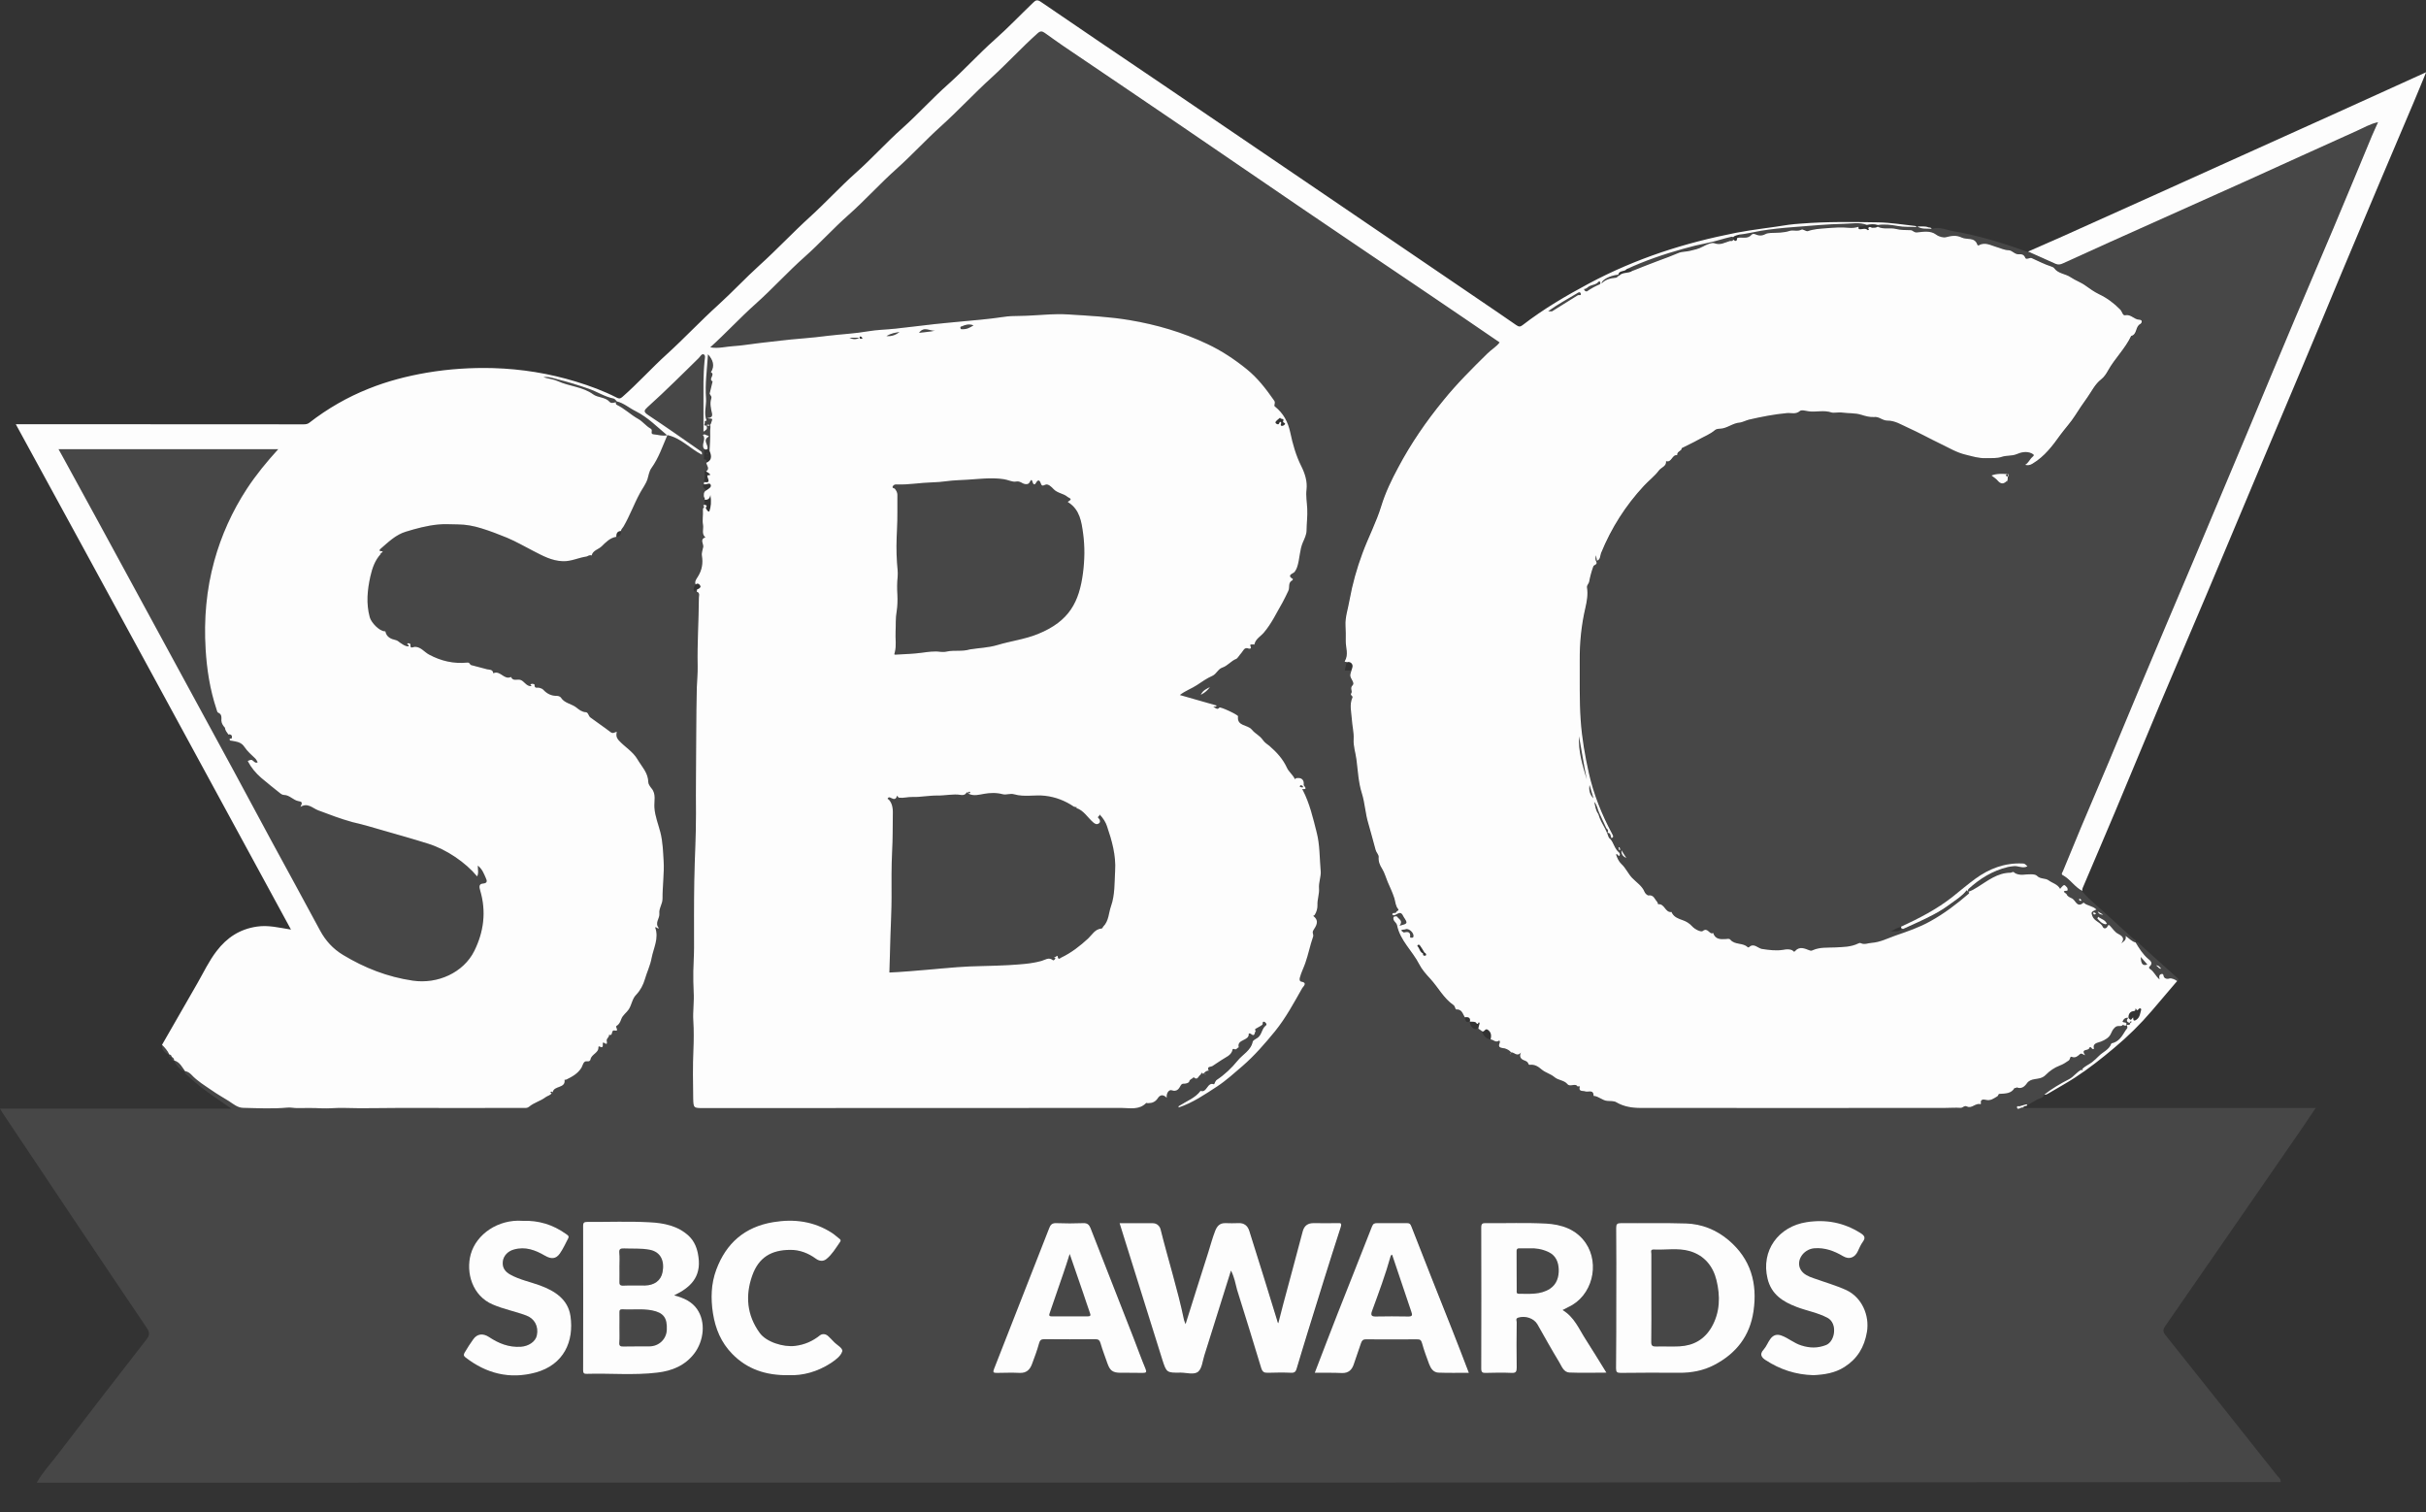 <svg width="69" height="43" viewBox="0 0 69 43" fill="none" xmlns="http://www.w3.org/2000/svg">
<rect x="0" y="0" width="69" height="43" fill="#333333" stroke="none"/>
<g clip-path="url(#clip0)">
<path opacity="0.1" d="M1.046 42.167C1.205 41.878 1.433 41.636 1.634 41.374C2.473 40.276 3.319 39.181 4.169 38.09C4.259 37.974 4.262 37.893 4.176 37.767C2.808 35.744 1.454 33.714 0.097 31.687C0.069 31.646 0.045 31.602 0 31.531C2.193 31.531 4.366 31.531 6.583 31.531C6.289 31.327 6.034 31.157 5.789 30.973C5.623 30.851 5.474 30.711 5.319 30.575C5.288 30.548 5.243 30.521 5.26 30.463C5.336 30.473 5.398 30.517 5.447 30.568C5.616 30.749 5.823 30.871 6.023 31.01C6.179 31.119 6.348 31.214 6.51 31.316C6.631 31.395 6.756 31.503 6.911 31.507C7.336 31.517 7.761 31.538 8.182 31.5C8.275 31.493 8.355 31.514 8.441 31.514C8.672 31.514 8.904 31.507 9.135 31.52C9.353 31.531 9.57 31.503 9.792 31.51C10.31 31.527 10.828 31.51 11.346 31.51C12.537 31.51 13.729 31.514 14.924 31.51C14.962 31.51 15 31.514 15.052 31.473C15.186 31.357 15.373 31.316 15.518 31.204C15.584 31.153 15.691 31.153 15.701 31.041V31.044C15.701 31.051 15.704 31.055 15.708 31.061C15.708 31.065 15.715 31.065 15.718 31.065C15.742 30.868 16.091 30.963 16.053 30.708C16.07 30.708 16.088 30.711 16.102 30.704C16.267 30.623 16.426 30.538 16.533 30.368C16.571 30.303 16.589 30.171 16.682 30.184C16.758 30.194 16.785 30.164 16.792 30.126C16.82 29.977 17.034 29.946 17.017 29.773C17.017 29.769 17.038 29.756 17.044 29.759C17.134 29.814 17.148 29.766 17.141 29.688C17.141 29.671 17.141 29.633 17.176 29.657C17.293 29.739 17.255 29.633 17.252 29.593C17.248 29.524 17.331 29.497 17.317 29.429C17.442 29.477 17.369 29.29 17.469 29.307C17.635 29.337 17.476 29.208 17.535 29.174C17.608 29.134 17.639 29.059 17.666 28.984C17.708 28.868 17.818 28.8 17.88 28.705C17.963 28.576 17.977 28.406 18.087 28.294C18.212 28.164 18.291 28.008 18.336 27.855C18.395 27.651 18.492 27.457 18.53 27.246C18.585 26.957 18.744 26.682 18.63 26.376C18.671 26.349 18.685 26.424 18.737 26.396C18.606 26.253 18.765 26.124 18.751 25.981C18.733 25.832 18.84 25.713 18.84 25.556C18.837 25.199 18.892 24.842 18.872 24.482C18.854 24.21 18.847 23.941 18.778 23.669C18.72 23.438 18.626 23.217 18.609 22.969C18.595 22.792 18.668 22.581 18.523 22.415C18.481 22.363 18.433 22.296 18.433 22.234C18.43 21.973 18.243 21.796 18.125 21.592C17.998 21.374 17.77 21.245 17.601 21.061C17.525 20.976 17.518 20.912 17.538 20.81C17.48 20.823 17.435 20.874 17.366 20.823C17.176 20.677 16.975 20.544 16.785 20.402C16.734 20.364 16.73 20.259 16.658 20.255C16.547 20.249 16.457 20.177 16.395 20.126C16.257 20.014 16.057 20.004 15.953 19.844C15.939 19.82 15.891 19.79 15.836 19.79C15.684 19.793 15.556 19.732 15.456 19.623C15.421 19.585 15.383 19.575 15.342 19.562C15.287 19.545 15.193 19.596 15.2 19.473C15.2 19.456 15.121 19.426 15.079 19.47C15.079 19.47 15.104 19.497 15.117 19.514C15.09 19.517 15.066 19.514 15.038 19.504C14.938 19.47 14.889 19.361 14.793 19.334C14.703 19.31 14.585 19.381 14.53 19.252C14.337 19.348 14.23 19.062 14.036 19.143C14.033 19.147 14.022 19.14 14.022 19.14C14.015 19.031 13.898 19.048 13.853 19.035C13.705 18.991 13.553 18.96 13.401 18.916C13.352 18.899 13.359 18.837 13.287 18.844C12.9 18.882 12.541 18.8 12.199 18.616C12.064 18.545 11.971 18.399 11.798 18.395C11.75 18.395 11.653 18.47 11.67 18.327C11.674 18.31 11.612 18.276 11.584 18.304C11.553 18.334 11.653 18.338 11.615 18.382C11.515 18.385 11.446 18.321 11.373 18.276C11.332 18.249 11.308 18.215 11.246 18.202C11.118 18.174 10.99 18.117 10.959 17.964C10.956 17.947 10.948 17.953 10.935 17.953C10.786 17.947 10.558 17.712 10.513 17.556C10.406 17.165 10.444 16.777 10.531 16.393C10.582 16.162 10.658 15.937 10.824 15.757C10.783 15.736 10.98 15.679 10.81 15.672C10.786 15.672 10.79 15.634 10.81 15.617C11.035 15.424 11.246 15.209 11.539 15.121C11.84 15.029 12.14 14.948 12.454 14.917C12.644 14.897 12.831 14.914 13.017 14.914C13.242 14.914 13.473 14.958 13.691 15.026C13.936 15.101 14.178 15.196 14.42 15.294C14.679 15.403 14.917 15.543 15.162 15.668C15.428 15.804 15.687 15.951 16.008 15.961C16.247 15.968 16.45 15.859 16.675 15.828C16.706 15.825 16.761 15.77 16.823 15.798C16.858 15.651 17.017 15.628 17.11 15.536C17.224 15.424 17.348 15.294 17.525 15.267C17.639 15.267 17.67 15.199 17.656 15.101C17.663 15.05 17.708 15.016 17.728 14.978C17.908 14.672 18.029 14.335 18.198 14.023C18.267 13.893 18.364 13.774 18.412 13.625C18.443 13.526 18.457 13.407 18.523 13.315C18.73 13.023 18.84 12.69 18.982 12.367L18.979 12.37C19.362 12.448 19.621 12.754 19.963 12.931C19.977 12.87 19.953 12.85 19.932 12.833C19.434 12.486 18.937 12.136 18.433 11.802C18.295 11.71 18.319 11.67 18.419 11.578C18.682 11.343 18.937 11.098 19.189 10.854C19.421 10.633 19.645 10.405 19.873 10.184C19.915 10.143 19.956 10.055 20.011 10.078C20.077 10.106 20.042 10.201 20.039 10.262C19.997 10.663 20.008 11.068 20.008 11.469C20.008 11.745 20.008 12.02 20.008 12.278C20.042 12.244 20.146 12.221 20.094 12.112C20.084 12.091 20.111 12.074 20.136 12.068C20.167 12.061 20.198 12.078 20.201 12.105C20.208 12.163 20.191 12.217 20.194 12.278C20.201 12.459 20.184 12.642 20.177 12.822C20.156 12.805 20.132 12.785 20.111 12.768C20.115 12.765 20.122 12.761 20.122 12.758C20.163 12.646 19.977 12.513 20.153 12.411C20.17 12.401 20.149 12.377 20.136 12.377C20.087 12.377 20.046 12.316 19.994 12.363C20.098 12.486 19.939 12.629 20.029 12.754C20.029 12.843 20.025 12.931 20.022 13.02C20.022 13.037 20.022 13.054 20.018 13.067C20.022 13.064 20.025 13.06 20.029 13.06C20.105 13.081 20.105 13.081 20.084 13.159C20.098 13.241 20.194 13.326 20.077 13.404C20.063 13.4 20.053 13.397 20.039 13.397L20.035 13.394L20.039 13.397C20.046 13.502 20.049 13.608 20.015 13.71C20.011 13.73 20.011 13.754 20.008 13.774C19.966 13.86 20.049 13.89 20.08 13.944C19.991 13.989 20.004 14.07 20.011 14.145C20.018 14.155 20.022 14.169 20.029 14.179C20.032 14.193 20.035 14.206 20.039 14.216C20.039 14.257 20.042 14.302 20.042 14.342C19.966 14.359 20.039 14.39 20.035 14.414V14.41C19.994 14.434 19.977 14.458 19.98 14.516C19.991 14.652 19.959 14.791 19.984 14.92C20.008 15.043 19.932 15.182 20.053 15.284C19.88 15.335 20.004 15.468 19.991 15.553C19.977 15.634 19.939 15.719 19.953 15.804C19.987 16.019 19.956 16.212 19.835 16.403C19.801 16.461 19.735 16.535 19.773 16.624C19.697 16.777 19.718 16.845 19.832 16.838C19.897 16.879 19.866 16.947 19.866 16.998C19.863 17.647 19.818 18.297 19.832 18.946C19.835 19.147 19.814 19.351 19.808 19.552C19.787 20.395 19.794 21.238 19.783 22.081C19.78 22.435 19.78 22.792 19.783 23.146C19.787 23.778 19.745 24.41 19.735 25.043C19.725 25.686 19.728 26.325 19.728 26.968C19.728 27.185 19.711 27.403 19.707 27.617C19.704 27.811 19.707 28.011 19.718 28.209C19.735 28.481 19.69 28.759 19.707 29.032C19.725 29.307 19.721 29.586 19.711 29.854C19.69 30.32 19.697 30.783 19.704 31.245C19.711 31.514 19.721 31.514 19.994 31.514C23.959 31.514 27.924 31.514 31.889 31.51C32.127 31.51 32.386 31.575 32.587 31.371C32.593 31.361 32.625 31.378 32.645 31.374C32.759 31.374 32.849 31.337 32.918 31.235C32.977 31.143 33.063 31.109 33.174 31.221C33.157 31.082 33.243 30.983 33.312 31.007C33.471 31.061 33.526 30.953 33.571 30.871C33.605 30.81 33.64 30.823 33.678 30.82C33.719 30.82 33.809 30.793 33.813 30.759C33.827 30.687 33.906 30.687 33.937 30.636C34.054 30.745 34.072 30.596 34.134 30.565C34.151 30.555 34.161 30.463 34.206 30.545C34.251 30.5 34.293 30.446 34.369 30.449C34.3 30.324 34.428 30.347 34.476 30.317C34.555 30.259 34.642 30.211 34.721 30.154C34.845 30.065 35.018 30.021 35.049 29.837C35.049 29.834 35.08 29.827 35.091 29.834C35.156 29.871 35.177 29.793 35.222 29.786C35.16 29.548 35.526 29.61 35.505 29.399C35.505 29.385 35.547 29.389 35.564 29.402C35.692 29.508 35.664 29.355 35.705 29.32C35.657 29.266 35.709 29.256 35.743 29.235C35.802 29.198 35.906 29.154 35.902 29.12C35.895 29.049 35.933 29.049 35.961 29.066C35.989 29.082 36.033 29.137 35.992 29.164C35.864 29.259 35.885 29.45 35.73 29.531C35.695 29.548 35.626 29.596 35.619 29.62C35.571 29.878 35.325 29.99 35.184 30.171C35.022 30.371 34.821 30.562 34.597 30.711C34.548 30.745 34.528 30.84 34.517 30.837C34.317 30.762 34.324 31.092 34.134 31.024C33.985 31.225 33.747 31.31 33.547 31.439C33.526 31.453 33.495 31.456 33.512 31.497C33.916 31.361 34.258 31.126 34.607 30.898C34.866 30.728 35.094 30.517 35.329 30.317C35.674 30.017 35.968 29.677 36.251 29.331C36.559 28.953 36.79 28.521 37.028 28.1C37.045 28.066 37.194 27.95 36.997 27.916C36.952 27.909 36.945 27.858 36.959 27.804C36.997 27.658 37.066 27.529 37.114 27.389C37.201 27.144 37.249 26.886 37.336 26.641C37.36 26.573 37.298 26.529 37.346 26.454C37.415 26.342 37.522 26.199 37.356 26.063C37.322 26.036 37.37 26.036 37.377 26.026C37.436 25.941 37.463 25.832 37.46 25.74C37.453 25.577 37.519 25.424 37.505 25.261C37.491 25.104 37.563 24.931 37.553 24.785C37.519 24.41 37.532 24.03 37.436 23.662C37.332 23.258 37.239 22.85 37.045 22.476C37.038 22.466 37.014 22.438 37.035 22.442C37.208 22.459 37.07 22.35 37.07 22.326C37.087 22.18 37.011 22.102 36.849 22.132C36.835 22.136 36.835 22.187 36.807 22.136C36.748 22.027 36.634 21.932 36.593 21.837C36.476 21.581 36.303 21.395 36.096 21.214C36.037 21.167 35.968 21.126 35.923 21.065C35.792 20.884 35.716 20.895 35.588 20.745C35.471 20.606 35.163 20.657 35.201 20.371C35.208 20.33 34.697 20.092 34.673 20.123C34.6 20.204 34.562 20.119 34.496 20.109C34.531 20.085 34.576 20.113 34.593 20.065C34.248 19.966 33.906 19.868 33.547 19.766C33.709 19.64 33.885 19.582 34.034 19.483C34.172 19.392 34.313 19.29 34.469 19.222C34.586 19.171 34.631 19.028 34.752 18.987C34.908 18.936 35.001 18.797 35.149 18.739C35.187 18.725 35.246 18.623 35.298 18.569C35.35 18.514 35.377 18.392 35.505 18.446C35.522 18.453 35.584 18.453 35.564 18.399C35.54 18.331 35.536 18.327 35.629 18.327C35.65 18.327 35.664 18.348 35.671 18.314C35.705 18.168 35.847 18.096 35.933 17.994C36.158 17.732 36.296 17.426 36.465 17.137C36.527 17.029 36.576 16.916 36.631 16.804C36.679 16.709 36.614 16.57 36.745 16.505C36.755 16.498 36.766 16.468 36.762 16.468C36.565 16.349 36.776 16.318 36.814 16.26C36.845 16.216 36.866 16.178 36.883 16.124C36.959 15.896 36.949 15.648 37.045 15.424C37.09 15.322 37.146 15.209 37.149 15.101C37.153 14.89 37.18 14.679 37.17 14.465C37.163 14.284 37.125 14.108 37.149 13.921C37.177 13.693 37.104 13.465 37.001 13.258C36.849 12.955 36.755 12.625 36.69 12.309C36.621 11.989 36.493 11.758 36.255 11.564C36.234 11.547 36.23 11.544 36.237 11.52C36.255 11.428 36.251 11.425 36.22 11.381C35.995 11.058 35.761 10.752 35.45 10.5C35.101 10.218 34.731 9.973 34.327 9.783C33.623 9.449 32.884 9.232 32.11 9.103C31.537 9.007 30.963 8.98 30.387 8.943C29.924 8.912 29.461 8.98 28.995 8.983C28.839 8.983 28.677 8.99 28.521 9.014C28.114 9.075 27.703 9.109 27.292 9.147C27.05 9.171 26.808 9.191 26.567 9.218C26.197 9.259 25.828 9.307 25.454 9.347C25.195 9.375 24.933 9.378 24.677 9.422C24.304 9.487 23.924 9.504 23.552 9.548C23.306 9.579 23.058 9.606 22.809 9.626C22.405 9.657 22.001 9.711 21.597 9.755C21.345 9.783 21.092 9.83 20.84 9.844C20.63 9.857 20.422 9.919 20.191 9.878C20.64 9.47 21.037 9.038 21.476 8.647C21.959 8.215 22.394 7.732 22.881 7.3C23.306 6.923 23.686 6.498 24.114 6.12C24.588 5.702 25.009 5.23 25.482 4.808C25.917 4.42 26.308 3.992 26.739 3.601C27.237 3.155 27.689 2.662 28.183 2.214C28.636 1.802 29.047 1.353 29.502 0.945C29.582 0.874 29.634 0.887 29.703 0.935C29.882 1.061 30.055 1.19 30.238 1.312C31.333 2.054 32.428 2.792 33.519 3.536C34.697 4.335 35.868 5.145 37.045 5.944C38.251 6.763 39.46 7.579 40.669 8.395C41.328 8.841 41.984 9.29 42.641 9.738C42.547 9.864 42.402 9.942 42.288 10.058C41.857 10.483 41.428 10.908 41.045 11.381C40.554 11.979 40.119 12.612 39.76 13.288C39.57 13.642 39.394 14.002 39.273 14.397C39.135 14.849 38.907 15.281 38.741 15.73C38.579 16.165 38.455 16.61 38.372 17.069C38.33 17.311 38.244 17.552 38.258 17.79C38.265 17.936 38.268 18.083 38.265 18.229C38.261 18.419 38.351 18.613 38.237 18.803C38.22 18.831 38.282 18.82 38.303 18.834C38.282 18.912 38.265 18.994 38.247 19.069C38.309 19.069 38.368 19.069 38.43 19.069C38.417 19.127 38.386 19.188 38.399 19.239C38.42 19.324 38.527 19.429 38.465 19.49C38.375 19.575 38.468 19.657 38.427 19.715C38.379 19.783 38.479 19.79 38.458 19.84C38.368 20.041 38.427 20.255 38.441 20.456C38.451 20.64 38.503 20.84 38.493 21.017C38.479 21.224 38.548 21.412 38.572 21.602C38.614 21.925 38.627 22.255 38.727 22.571C38.814 22.846 38.824 23.142 38.91 23.424C38.983 23.673 39.049 23.924 39.118 24.176C39.135 24.244 39.208 24.312 39.204 24.373C39.194 24.506 39.235 24.604 39.304 24.713C39.373 24.825 39.408 24.961 39.46 25.084C39.525 25.237 39.598 25.383 39.65 25.546C39.681 25.645 39.681 25.767 39.76 25.859C39.795 25.9 39.715 25.907 39.705 25.944C39.688 25.995 39.594 25.937 39.591 26.012C39.677 26.111 39.805 25.839 39.902 26.056C39.922 26.104 39.995 26.182 39.995 26.236C39.995 26.288 39.895 26.305 39.798 26.332C39.912 26.185 39.774 26.145 39.726 26.07C39.719 26.056 39.643 26.063 39.632 26.08C39.615 26.114 39.618 26.162 39.65 26.199C39.677 26.233 39.715 26.27 39.726 26.311C39.812 26.75 40.164 27.046 40.358 27.427C40.434 27.576 40.554 27.712 40.675 27.841C40.9 28.086 41.052 28.396 41.339 28.593C41.373 28.617 41.387 28.712 41.408 28.712C41.577 28.702 41.594 28.841 41.656 28.936C41.681 29.004 41.681 29.099 41.798 29.055L41.801 29.059C41.825 29.222 41.926 29.303 42.04 29.253C42.078 29.28 42.112 29.303 42.15 29.331C42.188 29.446 42.254 29.538 42.385 29.562C42.465 29.565 42.523 29.66 42.62 29.599C42.651 29.582 42.651 29.637 42.644 29.657C42.568 29.817 42.717 29.797 42.789 29.817C42.841 29.834 42.927 29.868 42.965 29.933C42.969 29.939 42.972 29.95 42.976 29.96C42.969 29.956 42.962 29.956 42.955 29.953C42.962 29.946 42.965 29.939 42.972 29.929C43.062 29.922 43.138 30.065 43.252 29.936C43.193 30.048 43.252 30.116 43.321 30.147C43.404 30.181 43.442 30.188 43.469 30.269C43.473 30.276 43.487 30.283 43.497 30.283C43.639 30.266 43.736 30.327 43.839 30.415C43.946 30.507 44.098 30.541 44.205 30.633C44.316 30.728 44.478 30.718 44.571 30.83C44.651 30.929 44.792 30.786 44.868 30.905C44.889 30.885 44.927 30.891 44.924 30.905C44.882 31.055 45.01 31.014 45.075 31.038C45.162 31.072 45.317 30.97 45.317 31.167C45.462 31.174 45.562 31.299 45.711 31.31C45.794 31.313 45.904 31.313 45.956 31.344C46.177 31.476 46.419 31.51 46.664 31.51C49.541 31.514 52.415 31.51 55.292 31.51C55.447 31.51 55.603 31.497 55.755 31.507C55.824 31.51 55.858 31.429 55.938 31.47C56.076 31.538 56.183 31.357 56.325 31.405C56.325 31.405 56.335 31.388 56.335 31.381C56.307 31.255 56.418 31.265 56.47 31.279C56.611 31.316 56.705 31.235 56.808 31.174C56.836 31.157 56.815 31.112 56.87 31.109C57.029 31.099 57.198 31.106 57.292 30.939C57.319 30.959 57.347 30.925 57.35 30.925C57.485 30.976 57.571 30.908 57.641 30.81C57.696 30.732 57.768 30.708 57.861 30.691C57.972 30.674 58.083 30.667 58.179 30.568C58.29 30.456 58.425 30.361 58.58 30.303C58.673 30.269 58.753 30.215 58.832 30.16C58.88 30.126 58.86 30.031 58.922 30.058C59.019 30.099 59.091 30.031 59.133 29.994C59.195 29.929 59.229 29.994 59.298 30.011C59.164 29.817 59.381 29.892 59.412 29.814C59.457 29.705 59.485 29.878 59.55 29.827C59.502 29.664 59.654 29.66 59.747 29.623C59.865 29.576 59.979 29.511 60.027 29.405C60.062 29.331 60.079 29.28 60.151 29.215C60.231 29.144 60.324 29.218 60.372 29.144C60.421 29.174 60.476 29.191 60.497 29.123C60.521 29.035 60.407 29.086 60.386 29.038C60.421 28.96 60.469 28.916 60.559 28.933L60.552 28.93C60.48 29.015 60.511 29.059 60.607 29.082L60.604 29.079C60.611 29.174 60.452 29.089 60.486 29.171C60.521 29.249 60.48 29.256 60.448 29.307C60.348 29.467 60.262 29.63 60.055 29.674C60.051 29.674 60.044 29.681 60.041 29.684C59.979 29.861 59.799 29.919 59.682 30.041C59.623 30.099 59.561 30.16 59.495 30.211C59.405 30.279 59.295 30.32 59.215 30.409L59.205 30.422C59.063 30.483 58.984 30.623 58.846 30.694C58.597 30.82 58.359 30.963 58.141 31.133C58.114 31.235 58.007 31.231 57.938 31.272C57.844 31.327 57.751 31.381 57.654 31.436C57.644 31.422 57.699 31.374 57.633 31.391C57.575 31.405 57.516 31.425 57.457 31.442C57.43 31.453 57.371 31.412 57.378 31.48C57.385 31.538 57.437 31.517 57.464 31.5C57.492 31.486 57.513 31.476 57.54 31.483C57.606 31.534 57.685 31.51 57.758 31.51C60.386 31.51 63.018 31.51 65.646 31.51C65.709 31.51 65.771 31.51 65.864 31.51C65.715 31.731 65.581 31.932 65.443 32.133C64.158 33.992 62.876 35.849 61.588 37.706C61.512 37.814 61.512 37.879 61.599 37.981C62.659 39.307 63.712 40.637 64.766 41.966C64.811 42.02 64.88 42.065 64.866 42.15C43.587 42.167 22.315 42.167 1.046 42.167ZM35.011 36.135C35.108 36.322 35.139 36.505 35.194 36.682C35.426 37.423 35.657 38.165 35.882 38.909C35.913 39.018 35.961 39.049 36.068 39.045C36.292 39.038 36.517 39.038 36.742 39.045C36.831 39.049 36.866 39.004 36.887 38.94C36.997 38.579 37.104 38.216 37.215 37.855C37.519 36.873 37.823 35.89 38.14 34.914C38.185 34.775 38.137 34.788 38.044 34.788C37.826 34.788 37.605 34.791 37.387 34.788C37.211 34.785 37.104 34.856 37.059 35.033C36.88 35.716 36.693 36.4 36.51 37.083C36.462 37.267 36.413 37.45 36.368 37.634C36.341 37.607 36.344 37.583 36.337 37.563C36.075 36.713 35.809 35.859 35.543 35.009C35.498 34.866 35.395 34.778 35.229 34.788C35.108 34.795 34.987 34.791 34.866 34.788C34.707 34.785 34.631 34.866 34.572 35.009C34.493 35.213 34.438 35.424 34.372 35.631C34.155 36.308 33.944 36.985 33.73 37.665C33.712 37.624 33.692 37.583 33.681 37.542C33.502 36.679 33.233 35.835 33.018 34.978C32.994 34.883 32.918 34.798 32.804 34.795C32.49 34.791 32.172 34.795 31.851 34.795C31.906 34.972 31.958 35.138 32.01 35.305C32.359 36.424 32.711 37.539 33.06 38.658C33.181 39.049 33.181 39.052 33.588 39.045C33.757 39.042 33.972 39.117 34.089 39.015C34.196 38.919 34.21 38.719 34.258 38.562C34.504 37.757 34.752 36.958 35.011 36.135ZM19.175 36.839C19.625 36.624 19.949 36.332 19.866 35.747C19.835 35.516 19.763 35.308 19.59 35.148C19.279 34.859 18.878 34.781 18.478 34.761C17.887 34.734 17.293 34.754 16.703 34.751C16.62 34.751 16.582 34.761 16.585 34.859C16.589 36.23 16.589 37.6 16.585 38.97C16.585 39.055 16.609 39.076 16.692 39.072C17.355 39.049 18.022 39.113 18.685 39.038C19.117 38.987 19.493 38.834 19.756 38.481C20.018 38.127 20.08 37.597 19.828 37.233C19.68 37.019 19.455 36.913 19.175 36.839ZM45.97 36.91C45.97 37.576 45.974 38.246 45.967 38.913C45.967 39.018 45.991 39.045 46.098 39.045C46.651 39.038 47.203 39.038 47.756 39.042C48.111 39.045 48.453 38.977 48.764 38.817C49.386 38.491 49.773 37.995 49.876 37.294C49.994 36.492 49.8 35.801 49.161 35.264C48.816 34.975 48.408 34.809 47.956 34.795C47.341 34.775 46.727 34.791 46.112 34.785C45.998 34.785 45.97 34.812 45.97 34.924C45.97 35.584 45.97 36.247 45.97 36.91ZM44.444 37.257C44.509 37.223 44.557 37.199 44.609 37.175C45.297 36.862 45.518 35.951 45.107 35.349C44.837 34.955 44.419 34.822 43.977 34.798C43.411 34.768 42.837 34.791 42.271 34.785C42.171 34.785 42.136 34.802 42.136 34.91C42.14 36.247 42.14 37.583 42.136 38.919C42.136 39.032 42.174 39.049 42.275 39.045C42.516 39.038 42.758 39.035 43 39.045C43.128 39.052 43.148 39.004 43.145 38.892C43.138 38.46 43.141 38.032 43.145 37.6C43.145 37.559 43.107 37.498 43.186 37.474C43.387 37.41 43.635 37.491 43.736 37.665C43.943 38.022 44.143 38.386 44.354 38.739C44.426 38.858 44.478 39.028 44.647 39.035C44.993 39.049 45.338 39.038 45.697 39.038C45.493 38.712 45.307 38.399 45.11 38.097C44.913 37.801 44.782 37.461 44.444 37.257ZM37.394 39.042C37.667 39.042 37.923 39.038 38.182 39.042C38.358 39.045 38.458 38.953 38.51 38.797C38.579 38.596 38.648 38.392 38.717 38.192C38.738 38.127 38.765 38.08 38.855 38.083C39.339 38.09 39.822 38.086 40.306 38.083C40.396 38.083 40.43 38.11 40.454 38.199C40.51 38.399 40.582 38.596 40.655 38.79C40.7 38.916 40.779 39.028 40.928 39.032C41.211 39.042 41.494 39.035 41.784 39.035C41.622 38.62 41.47 38.216 41.311 37.814C40.924 36.832 40.53 35.852 40.147 34.866C40.116 34.788 40.085 34.778 40.019 34.778C39.736 34.781 39.456 34.778 39.173 34.778C39.1 34.778 39.059 34.791 39.028 34.877C38.703 35.713 38.368 36.546 38.04 37.379C37.823 37.93 37.612 38.477 37.394 39.042ZM32.127 39.042C32.255 39.042 32.379 39.038 32.507 39.042C32.604 39.045 32.621 39.021 32.583 38.923C32.462 38.634 32.359 38.341 32.245 38.049C31.837 37.005 31.426 35.961 31.019 34.917C30.984 34.825 30.936 34.775 30.818 34.781C30.559 34.791 30.3 34.791 30.041 34.781C29.924 34.775 29.879 34.832 29.844 34.924C29.323 36.26 28.801 37.593 28.276 38.926C28.238 39.025 28.259 39.045 28.352 39.042C28.57 39.038 28.791 39.032 29.009 39.042C29.202 39.052 29.299 38.947 29.357 38.787C29.43 38.593 29.502 38.399 29.558 38.199C29.582 38.11 29.616 38.08 29.706 38.083C30.19 38.086 30.673 38.086 31.157 38.083C31.247 38.083 31.281 38.114 31.305 38.202C31.36 38.396 31.436 38.583 31.502 38.773C31.575 38.977 31.651 39.035 31.872 39.038C31.955 39.045 32.041 39.042 32.127 39.042ZM14.862 34.72C14.164 34.669 13.549 35.097 13.39 35.665C13.242 36.189 13.439 36.852 14.015 37.1C14.323 37.23 14.651 37.294 14.962 37.41C15.197 37.495 15.325 37.722 15.269 37.978C15.231 38.158 15.027 38.287 14.817 38.301C14.468 38.324 14.181 38.202 13.905 38.022C13.732 37.91 13.573 37.933 13.46 38.09C13.373 38.212 13.294 38.338 13.218 38.464C13.194 38.508 13.169 38.549 13.238 38.603C13.832 39.066 14.499 39.232 15.231 39.035C16.043 38.817 16.33 38.141 16.226 37.43C16.157 36.954 15.784 36.716 15.356 36.556C15.076 36.454 14.779 36.396 14.516 36.25C14.364 36.165 14.278 36.046 14.302 35.869C14.323 35.71 14.451 35.58 14.617 35.536C14.941 35.444 15.224 35.55 15.497 35.71C15.677 35.818 15.812 35.812 15.922 35.652C16.015 35.516 16.084 35.366 16.16 35.22C16.195 35.152 16.143 35.128 16.095 35.091C15.729 34.829 15.321 34.706 14.862 34.72ZM22.429 39.11C22.84 39.127 23.254 39.015 23.631 38.766C23.766 38.678 23.914 38.569 23.956 38.433C23.983 38.341 23.797 38.25 23.71 38.154C23.662 38.1 23.607 38.049 23.555 37.998C23.482 37.93 23.386 37.927 23.32 37.978C23.109 38.144 22.885 38.243 22.612 38.277C22.287 38.318 21.794 38.168 21.607 37.906C21.244 37.403 21.196 36.849 21.393 36.284C21.579 35.754 21.942 35.55 22.474 35.546C22.74 35.543 22.988 35.638 23.206 35.798C23.303 35.869 23.413 35.88 23.503 35.808C23.662 35.682 23.766 35.509 23.88 35.342C23.907 35.302 23.931 35.268 23.876 35.23C23.804 35.176 23.738 35.111 23.662 35.063C23.147 34.73 22.581 34.659 21.987 34.758C21.179 34.89 20.654 35.353 20.374 36.104C20.222 36.512 20.212 36.927 20.277 37.349C20.346 37.787 20.509 38.185 20.826 38.505C21.251 38.936 21.783 39.12 22.429 39.11ZM51.576 39.11C51.876 39.1 52.19 39.052 52.46 38.879C52.822 38.647 53.023 38.318 53.095 37.886C53.171 37.416 52.954 36.9 52.515 36.696C52.211 36.553 51.893 36.468 51.579 36.356C51.441 36.308 51.299 36.25 51.22 36.124C51.061 35.876 51.279 35.533 51.589 35.506C51.897 35.478 52.166 35.577 52.418 35.73C52.601 35.839 52.757 35.757 52.833 35.597C52.878 35.502 52.919 35.404 52.978 35.322C53.068 35.196 53.016 35.138 52.905 35.067C52.436 34.771 51.928 34.676 51.379 34.761C50.581 34.887 50.073 35.57 50.27 36.373C50.381 36.822 50.705 37.026 51.102 37.175C51.392 37.284 51.697 37.335 51.976 37.484C52.266 37.641 52.19 38.151 51.931 38.256C51.693 38.352 51.468 38.345 51.227 38.267C51.02 38.202 50.861 38.056 50.66 37.984C50.526 37.937 50.429 37.978 50.353 38.076C50.28 38.171 50.242 38.297 50.16 38.382C50.028 38.522 50.101 38.613 50.218 38.688C50.629 38.947 51.071 39.093 51.576 39.11ZM34.414 19.538C34.324 19.596 34.21 19.626 34.151 19.762C34.276 19.698 34.352 19.626 34.414 19.538ZM34.289 30.551C34.286 30.548 34.282 30.541 34.279 30.541C34.276 30.541 34.272 30.548 34.269 30.551C34.276 30.555 34.279 30.558 34.286 30.562C34.286 30.558 34.286 30.555 34.289 30.551Z" fill="#FDFDFD"/>
<path opacity="0.1" d="M60.742 26.804C60.631 26.777 60.559 26.689 60.455 26.617C60.483 26.733 60.407 26.77 60.334 26.828C60.438 26.685 60.369 26.624 60.241 26.556C60.155 26.512 60.092 26.417 60.023 26.342C59.985 26.301 59.968 26.284 59.937 26.352C59.913 26.406 59.837 26.42 59.813 26.369C59.751 26.223 59.564 26.206 59.509 26.046C59.478 25.951 59.464 25.937 59.626 25.866C59.523 25.76 59.36 25.764 59.26 25.669C59.074 25.832 59.039 25.607 58.935 25.553C58.87 25.519 58.801 25.499 58.776 25.427C58.773 25.41 58.6 25.335 58.79 25.332C58.815 25.332 58.818 25.257 58.78 25.227C58.749 25.199 58.725 25.142 58.669 25.192C58.642 25.22 58.618 25.247 58.593 25.278C58.517 25.142 58.369 25.114 58.265 25.036C58.169 24.965 58.037 25.012 57.93 24.904C57.875 24.846 57.675 24.866 57.54 24.876C57.457 24.883 57.347 24.869 57.281 24.808C57.246 24.778 57.219 24.819 57.188 24.819C56.811 24.819 56.532 25.05 56.241 25.23C56.155 25.284 56.072 25.335 55.975 25.363C55.982 25.335 55.982 25.301 56 25.284C56.321 24.992 56.684 24.767 57.115 24.662C57.167 24.648 57.222 24.645 57.274 24.638C57.409 24.618 57.544 24.716 57.675 24.642C57.599 24.564 57.599 24.564 57.526 24.56C57.029 24.536 56.59 24.706 56.197 24.992C55.969 25.155 55.758 25.339 55.54 25.512C55.095 25.862 54.594 26.121 54.079 26.359C53.969 26.379 53.876 26.43 53.782 26.495C53.886 26.464 54.017 26.529 54.093 26.403C54.114 26.41 54.138 26.427 54.152 26.42C54.435 26.287 54.725 26.162 55.002 26.019C55.178 25.927 55.347 25.818 55.502 25.703C55.654 25.59 55.824 25.482 55.948 25.329C55.962 25.308 55.982 25.339 55.982 25.363C56.024 25.373 56.027 25.4 56 25.42C55.658 25.713 55.309 25.981 54.908 26.202C54.59 26.379 54.255 26.491 53.92 26.607C53.699 26.685 53.485 26.797 53.243 26.814C53.143 26.821 53.04 26.872 52.94 26.825C52.908 26.811 52.891 26.818 52.864 26.831C52.656 26.933 52.432 26.933 52.207 26.944C51.997 26.954 51.772 26.933 51.572 27.022C51.527 27.042 51.517 27.042 51.461 27.022C51.34 26.974 51.188 26.906 51.068 27.046C51.03 27.09 51.016 27.042 50.992 27.029C50.909 26.985 50.822 26.995 50.729 27.012C50.529 27.046 50.328 27.018 50.125 26.988C50.004 26.968 49.893 26.804 49.752 26.94C49.745 26.947 49.724 26.944 49.717 26.937C49.583 26.804 49.355 26.879 49.227 26.726C49.192 26.685 49.14 26.702 49.096 26.706C48.94 26.716 48.795 26.716 48.736 26.532C48.629 26.597 48.588 26.359 48.439 26.478C48.391 26.515 48.215 26.43 48.139 26.345C48.059 26.257 47.973 26.206 47.866 26.168C47.752 26.128 47.631 26.087 47.566 25.968C47.559 25.958 47.555 25.937 47.552 25.937C47.369 25.961 47.358 25.692 47.172 25.716C47.165 25.716 47.161 25.662 47.141 25.645C47.072 25.573 47.047 25.444 46.895 25.465C46.864 25.468 46.802 25.41 46.785 25.366C46.712 25.189 46.553 25.097 46.429 24.965C46.319 24.849 46.25 24.686 46.129 24.574C46.046 24.495 46.011 24.404 45.973 24.302C46.025 24.264 46.032 24.377 46.073 24.332C46.091 24.312 46.087 24.268 46.056 24.241C45.932 24.139 45.911 23.975 45.811 23.86C45.821 23.853 45.832 23.843 45.842 23.836C45.922 23.812 45.887 23.761 45.866 23.72C45.569 23.169 45.338 22.595 45.2 21.983C45.089 21.486 45.003 20.99 44.968 20.48C44.93 19.915 44.944 19.354 44.941 18.79C44.937 18.283 44.986 17.787 45.099 17.294C45.144 17.103 45.179 16.906 45.148 16.709C45.138 16.637 45.2 16.604 45.21 16.539C45.238 16.393 45.276 16.247 45.327 16.107C45.345 16.059 45.459 16.063 45.41 15.968C45.417 15.961 45.424 15.954 45.434 15.947C45.542 15.91 45.521 15.798 45.552 15.726C45.842 15.016 46.246 14.38 46.771 13.815C46.909 13.666 47.078 13.54 47.196 13.38C47.262 13.292 47.417 13.261 47.4 13.115C47.566 13.166 47.566 12.921 47.718 12.945C47.707 12.86 47.786 12.836 47.831 12.792C47.842 12.782 47.838 12.751 47.849 12.744C48.004 12.663 48.166 12.591 48.322 12.503C48.481 12.414 48.653 12.35 48.792 12.231C48.823 12.204 48.881 12.193 48.93 12.193C49.137 12.187 49.292 12.03 49.503 12.017C49.555 12.013 49.679 11.955 49.755 11.935C50.111 11.853 50.474 11.782 50.84 11.748C50.961 11.738 51.088 11.792 51.206 11.69C51.258 11.646 51.375 11.687 51.451 11.697C51.669 11.727 51.886 11.656 52.107 11.731C52.173 11.751 52.315 11.717 52.415 11.734C52.594 11.761 52.774 11.738 52.96 11.799C53.067 11.833 53.206 11.87 53.319 11.86C53.437 11.85 53.51 11.915 53.599 11.945C53.627 11.955 53.675 11.962 53.693 11.962C53.914 11.959 54.093 12.081 54.28 12.163C54.597 12.306 54.901 12.476 55.212 12.625C55.444 12.737 55.672 12.873 55.92 12.931C56.103 12.975 56.29 13.037 56.497 13.03C56.649 13.026 56.815 13.04 56.95 12.992C57.091 12.945 57.233 12.975 57.378 12.914C57.478 12.87 57.647 12.819 57.799 12.894C57.879 12.935 57.872 12.952 57.816 12.999C57.74 13.064 57.709 13.166 57.613 13.22C57.692 13.241 57.751 13.23 57.823 13.186C58.165 12.982 58.393 12.676 58.618 12.363C58.752 12.18 58.915 12.006 59.032 11.819C59.143 11.643 59.264 11.469 59.381 11.303C59.505 11.129 59.599 10.925 59.775 10.789C59.861 10.721 59.923 10.622 59.968 10.541C60.161 10.194 60.459 9.915 60.628 9.555C60.804 9.511 60.742 9.29 60.887 9.215C60.932 9.191 60.966 9.096 60.859 9.092C60.711 9.089 60.624 8.929 60.455 8.966C60.386 8.98 60.372 8.858 60.317 8.803C60.141 8.623 59.944 8.477 59.716 8.368C59.581 8.303 59.457 8.215 59.34 8.13C59.201 8.028 59.042 7.977 58.908 7.885C58.759 7.783 58.556 7.787 58.441 7.63C58.424 7.606 58.386 7.589 58.355 7.579C58.162 7.518 57.986 7.423 57.799 7.341C57.747 7.317 57.64 7.399 57.616 7.331C57.575 7.226 57.502 7.229 57.429 7.232C57.312 7.236 57.246 7.12 57.143 7.117C57.015 7.113 56.911 7.056 56.797 7.025C56.645 6.984 56.473 6.872 56.297 6.977C56.286 6.984 56.255 6.974 56.255 6.964C56.183 6.733 55.958 6.828 55.81 6.756C55.654 6.682 55.52 6.705 55.361 6.746C55.288 6.763 55.171 6.739 55.074 6.668C54.919 6.552 54.711 6.593 54.535 6.61C54.442 6.617 54.421 6.546 54.352 6.546C54.214 6.542 54.072 6.546 53.941 6.512C53.769 6.467 53.582 6.535 53.42 6.447C53.423 6.426 53.427 6.406 53.43 6.389C53.62 6.358 53.81 6.379 53.996 6.416C54.176 6.45 54.356 6.437 54.535 6.447L54.532 6.444C54.656 6.532 54.794 6.501 54.939 6.512C54.912 6.457 54.877 6.481 54.853 6.471C54.87 6.525 54.915 6.522 54.95 6.508C55.16 6.437 55.35 6.539 55.547 6.573C56.248 6.692 56.925 6.896 57.592 7.137C57.62 7.147 57.647 7.154 57.675 7.161C57.937 7.277 58.2 7.392 58.459 7.511C58.531 7.545 58.597 7.532 58.666 7.498C59.105 7.297 59.547 7.096 59.985 6.899C61.284 6.318 62.583 5.736 63.881 5.151C64.931 4.679 65.974 4.196 67.028 3.727C67.214 3.642 67.397 3.529 67.629 3.482C67.563 3.628 67.504 3.75 67.453 3.876C67.086 4.757 66.72 5.638 66.351 6.518C65.995 7.362 65.632 8.201 65.277 9.045C64.817 10.14 64.361 11.235 63.902 12.329C63.398 13.53 62.894 14.726 62.389 15.923C61.882 17.131 61.367 18.334 60.859 19.541C60.562 20.245 60.276 20.952 59.978 21.656C59.716 22.282 59.447 22.904 59.184 23.53C59.011 23.945 58.842 24.36 58.669 24.774C58.652 24.815 58.611 24.866 58.656 24.893C58.873 25.012 58.998 25.237 59.219 25.346C59.453 25.624 59.751 25.842 60.013 26.094C60.231 26.301 60.462 26.498 60.683 26.706C60.718 26.723 60.776 26.743 60.742 26.804ZM57.091 13.666C57.098 13.672 57.101 13.683 57.108 13.69C57.101 13.693 57.094 13.693 57.088 13.696C57.091 13.686 57.094 13.679 57.098 13.669C57.105 13.615 57.112 13.56 57.115 13.502C57.115 13.492 57.115 13.479 57.119 13.468C57.112 13.472 57.101 13.482 57.094 13.482C56.946 13.475 56.797 13.462 56.642 13.523C56.711 13.581 56.773 13.618 56.815 13.666C56.911 13.781 56.998 13.771 57.091 13.666ZM59.923 26.27C59.875 26.158 59.757 26.138 59.678 26.073C59.668 26.09 59.647 26.117 59.654 26.124C59.716 26.199 59.782 26.277 59.892 26.287C59.896 26.291 59.903 26.284 59.923 26.27ZM46.118 24.183C46.105 24.291 46.156 24.363 46.257 24.4C46.212 24.326 46.163 24.254 46.118 24.183ZM59.82 26.012C59.775 25.985 59.73 25.961 59.661 25.92C59.699 26.005 59.757 26.015 59.82 26.012ZM59.194 25.59C59.181 25.58 59.163 25.567 59.146 25.553C59.139 25.567 59.129 25.584 59.132 25.59C59.136 25.604 59.153 25.614 59.167 25.621C59.184 25.631 59.194 25.621 59.194 25.59ZM46.063 24.094C46.056 24.098 46.046 24.101 46.039 24.101C46.042 24.125 46.046 24.149 46.053 24.172C46.053 24.176 46.077 24.169 46.091 24.169C46.08 24.145 46.07 24.118 46.063 24.094ZM59.619 25.981C59.595 25.968 59.581 25.954 59.564 25.947C59.536 25.934 59.536 25.964 59.536 25.971C59.536 25.992 59.547 26.012 59.574 26.009C59.588 26.005 59.599 25.995 59.619 25.981Z" fill="#FDFDFD"/>
<path d="M59.226 25.339C59.005 25.227 58.881 25.002 58.663 24.887C58.615 24.859 58.66 24.808 58.677 24.767C58.849 24.353 59.019 23.938 59.191 23.523C59.454 22.897 59.723 22.275 59.986 21.649C60.283 20.946 60.569 20.238 60.867 19.535C61.374 18.327 61.885 17.124 62.397 15.917C62.901 14.72 63.408 13.519 63.909 12.323C64.369 11.228 64.821 10.129 65.284 9.038C65.64 8.195 66.002 7.355 66.358 6.512C66.728 5.634 67.094 4.75 67.46 3.869C67.512 3.744 67.57 3.625 67.636 3.475C67.401 3.526 67.222 3.638 67.035 3.72C65.985 4.189 64.939 4.672 63.889 5.145C62.59 5.729 61.291 6.311 59.993 6.892C59.551 7.09 59.112 7.29 58.673 7.491C58.601 7.525 58.539 7.535 58.466 7.504C58.204 7.385 57.945 7.27 57.682 7.154C58.003 7.011 58.328 6.872 58.649 6.729C59.554 6.324 60.459 5.916 61.364 5.508C61.961 5.24 62.559 4.968 63.156 4.699C64.217 4.22 65.281 3.74 66.344 3.261C66.942 2.992 67.539 2.72 68.137 2.448C68.416 2.322 68.696 2.193 69.004 2.054C68.879 2.353 68.769 2.632 68.648 2.914C68.33 3.669 68.009 4.42 67.688 5.175C67.332 6.015 66.98 6.858 66.624 7.702C66.251 8.596 65.882 9.49 65.505 10.381C65.129 11.279 64.745 12.176 64.369 13.074C63.826 14.363 63.288 15.655 62.742 16.947C62.31 17.97 61.868 18.994 61.436 20.021C61.005 21.044 60.583 22.075 60.152 23.098C59.861 23.792 59.561 24.485 59.267 25.179C59.247 25.23 59.212 25.281 59.226 25.339Z" fill="#FDFDFD"/>
<path opacity="0.1" d="M61.906 27.923C61.892 27.869 61.761 27.807 61.702 27.824C61.647 27.845 61.585 27.831 61.554 27.794C61.526 27.76 61.547 27.675 61.468 27.698C61.402 27.719 61.405 27.787 61.423 27.852C61.309 27.76 61.267 27.627 61.153 27.556C61.129 27.539 61.108 27.512 61.139 27.484C61.25 27.382 61.16 27.318 61.091 27.26C60.943 27.131 60.842 26.968 60.742 26.801C60.808 26.77 60.832 26.828 60.867 26.859C61.205 27.161 61.54 27.464 61.879 27.77C61.927 27.814 62.006 27.855 61.906 27.923ZM61.471 27.549C61.433 27.512 61.409 27.45 61.322 27.454C61.381 27.494 61.398 27.559 61.471 27.549Z" fill="#FDFDFD"/>
<path opacity="0.1" d="M4.949 30.164C5.112 30.208 5.174 30.351 5.26 30.47C5.101 30.422 5.022 30.296 4.949 30.164Z" fill="#FDFDFD"/>
<path opacity="0.1" d="M4.604 29.718C4.687 29.8 4.766 29.888 4.811 29.997C4.69 29.939 4.597 29.864 4.604 29.718Z" fill="#FDFDFD"/>
<path d="M54.853 6.467C54.878 6.478 54.909 6.454 54.94 6.508C54.791 6.498 54.653 6.525 54.532 6.44C54.639 6.447 54.75 6.423 54.853 6.467Z" fill="#FDFDFD"/>
<path d="M57.53 31.5C57.502 31.493 57.478 31.503 57.454 31.517C57.426 31.531 57.375 31.554 57.368 31.497C57.361 31.432 57.42 31.469 57.447 31.459C57.506 31.442 57.565 31.422 57.623 31.408C57.689 31.395 57.634 31.439 57.644 31.452C57.596 31.449 57.561 31.466 57.53 31.5Z" fill="#FDFDFD"/>
<path opacity="0.1" d="M4.88 30.062C4.925 30.082 4.952 30.116 4.949 30.163C4.88 30.163 4.867 30.119 4.88 30.062Z" fill="#FDFDFD"/>
<path opacity="0.1" d="M4.811 29.994C4.856 29.997 4.876 30.024 4.88 30.065C4.821 30.075 4.797 30.051 4.811 29.994Z" fill="#FDFDFD"/>
<path d="M35.011 36.135C34.752 36.958 34.504 37.757 34.252 38.556C34.203 38.712 34.189 38.913 34.082 39.008C33.965 39.11 33.754 39.038 33.581 39.038C33.177 39.045 33.177 39.038 33.053 38.651C32.704 37.532 32.352 36.417 32.003 35.298C31.951 35.132 31.899 34.965 31.844 34.788C32.169 34.788 32.483 34.785 32.797 34.788C32.911 34.791 32.991 34.877 33.012 34.972C33.226 35.829 33.495 36.672 33.675 37.535C33.685 37.58 33.706 37.617 33.72 37.658C33.934 36.981 34.145 36.301 34.362 35.628C34.428 35.42 34.483 35.21 34.562 35.006C34.618 34.866 34.694 34.781 34.856 34.785C34.977 34.788 35.098 34.791 35.219 34.785C35.388 34.775 35.488 34.863 35.533 35.006C35.802 35.856 36.065 36.706 36.327 37.559C36.334 37.58 36.331 37.603 36.358 37.631C36.407 37.447 36.452 37.264 36.5 37.08C36.683 36.396 36.87 35.713 37.049 35.029C37.094 34.853 37.201 34.781 37.377 34.785C37.595 34.788 37.816 34.788 38.033 34.785C38.127 34.785 38.175 34.771 38.13 34.91C37.812 35.89 37.508 36.873 37.205 37.852C37.091 38.212 36.987 38.576 36.876 38.936C36.856 39.004 36.821 39.045 36.731 39.042C36.507 39.032 36.282 39.035 36.058 39.042C35.951 39.045 35.906 39.015 35.871 38.906C35.647 38.161 35.416 37.42 35.184 36.679C35.139 36.509 35.108 36.322 35.011 36.135Z" fill="#FDFDFD"/>
<path d="M19.175 36.839C19.455 36.913 19.68 37.019 19.828 37.233C20.08 37.597 20.018 38.127 19.756 38.481C19.493 38.834 19.113 38.991 18.685 39.038C18.022 39.117 17.355 39.052 16.692 39.072C16.609 39.076 16.585 39.052 16.585 38.97C16.588 37.6 16.588 36.23 16.585 34.859C16.585 34.764 16.623 34.751 16.702 34.751C17.293 34.754 17.887 34.73 18.478 34.761C18.878 34.781 19.279 34.859 19.59 35.148C19.762 35.312 19.835 35.516 19.866 35.747C19.949 36.332 19.624 36.624 19.175 36.839ZM17.618 37.76C17.618 37.903 17.625 38.042 17.614 38.185C17.607 38.277 17.645 38.297 17.732 38.294C17.977 38.287 18.226 38.294 18.474 38.29C18.744 38.287 18.954 38.083 18.965 37.821C18.982 37.471 18.864 37.331 18.547 37.267C18.267 37.212 17.991 37.253 17.711 37.236C17.631 37.23 17.614 37.264 17.618 37.335C17.621 37.474 17.618 37.617 17.618 37.76ZM17.618 36.019C17.618 36.162 17.621 36.301 17.618 36.444C17.614 36.522 17.625 36.566 17.725 36.563C17.932 36.553 18.139 36.563 18.343 36.56C18.605 36.553 18.795 36.427 18.844 36.182C18.906 35.863 18.795 35.604 18.481 35.543C18.239 35.495 17.994 35.516 17.749 35.505C17.649 35.502 17.604 35.519 17.614 35.631C17.628 35.757 17.618 35.886 17.618 36.019Z" fill="#FDFDFD"/>
<path d="M45.97 36.91C45.97 36.247 45.974 35.584 45.967 34.924C45.967 34.812 45.995 34.785 46.108 34.785C46.723 34.791 47.338 34.775 47.953 34.795C48.405 34.809 48.813 34.975 49.158 35.264C49.797 35.801 49.99 36.495 49.873 37.294C49.77 37.995 49.383 38.491 48.761 38.817C48.45 38.981 48.108 39.045 47.752 39.042C47.2 39.038 46.647 39.038 46.095 39.045C45.988 39.045 45.963 39.018 45.963 38.913C45.97 38.246 45.97 37.576 45.97 36.91ZM46.968 36.9C46.968 37.318 46.972 37.739 46.965 38.158C46.962 38.273 46.999 38.297 47.107 38.294C47.324 38.287 47.545 38.301 47.763 38.29C48.167 38.27 48.478 38.093 48.681 37.743C48.923 37.321 48.93 36.862 48.82 36.41C48.723 36.012 48.478 35.703 48.056 35.58C47.721 35.485 47.373 35.553 47.034 35.536C46.93 35.533 46.968 35.611 46.968 35.659C46.968 36.073 46.968 36.485 46.968 36.9Z" fill="#FDFDFD"/>
<path d="M44.443 37.257C44.782 37.461 44.91 37.801 45.103 38.096C45.3 38.399 45.486 38.712 45.69 39.038C45.331 39.038 44.986 39.049 44.64 39.035C44.471 39.028 44.419 38.858 44.347 38.739C44.133 38.386 43.932 38.025 43.728 37.665C43.628 37.491 43.383 37.41 43.179 37.474C43.1 37.502 43.138 37.559 43.138 37.6C43.134 38.032 43.131 38.46 43.138 38.892C43.138 39.004 43.121 39.052 42.993 39.045C42.751 39.035 42.509 39.038 42.267 39.045C42.167 39.049 42.129 39.032 42.129 38.919C42.133 37.583 42.133 36.247 42.129 34.91C42.129 34.802 42.164 34.781 42.264 34.785C42.834 34.791 43.404 34.768 43.97 34.798C44.412 34.822 44.83 34.958 45.1 35.349C45.511 35.951 45.29 36.862 44.602 37.175C44.557 37.199 44.509 37.223 44.443 37.257ZM43.508 35.502C43.397 35.502 43.318 35.505 43.235 35.502C43.166 35.499 43.131 35.512 43.135 35.594C43.138 35.961 43.134 36.328 43.138 36.696C43.138 36.74 43.124 36.794 43.197 36.794C43.501 36.794 43.811 36.828 44.084 36.651C44.281 36.522 44.34 36.308 44.333 36.101C44.326 35.9 44.257 35.706 44.036 35.604C43.853 35.519 43.67 35.495 43.508 35.502Z" fill="#FDFDFD"/>
<path d="M37.394 39.042C37.612 38.477 37.819 37.93 38.033 37.386C38.361 36.549 38.696 35.72 39.021 34.883C39.055 34.798 39.093 34.785 39.166 34.785C39.449 34.785 39.729 34.785 40.012 34.785C40.081 34.785 40.109 34.795 40.14 34.873C40.523 35.856 40.913 36.839 41.304 37.821C41.463 38.222 41.618 38.627 41.777 39.042C41.49 39.042 41.204 39.049 40.92 39.038C40.772 39.035 40.696 38.923 40.648 38.797C40.575 38.6 40.502 38.406 40.447 38.205C40.423 38.114 40.389 38.086 40.299 38.09C39.815 38.093 39.332 38.093 38.848 38.09C38.758 38.09 38.734 38.134 38.71 38.199C38.641 38.399 38.572 38.6 38.503 38.804C38.451 38.96 38.351 39.052 38.175 39.049C37.926 39.038 37.667 39.042 37.394 39.042ZM39.594 35.682C39.584 35.693 39.56 35.699 39.556 35.713C39.408 36.247 39.214 36.764 39.024 37.284C38.983 37.396 39 37.444 39.131 37.44C39.435 37.434 39.739 37.434 40.043 37.44C40.174 37.444 40.178 37.403 40.136 37.291C39.953 36.757 39.777 36.22 39.594 35.682Z" fill="#FDFDFD"/>
<path d="M32.127 39.042C32.041 39.042 31.954 39.042 31.868 39.042C31.647 39.038 31.571 38.981 31.498 38.777C31.433 38.586 31.357 38.399 31.302 38.205C31.277 38.117 31.243 38.086 31.153 38.086C30.669 38.09 30.186 38.09 29.703 38.086C29.613 38.086 29.578 38.114 29.554 38.202C29.499 38.403 29.426 38.596 29.354 38.79C29.295 38.95 29.198 39.052 29.005 39.045C28.787 39.035 28.566 39.042 28.349 39.045C28.252 39.045 28.235 39.028 28.273 38.93C28.798 37.597 29.319 36.26 29.841 34.928C29.875 34.839 29.917 34.781 30.038 34.785C30.297 34.795 30.556 34.795 30.815 34.785C30.929 34.781 30.977 34.832 31.015 34.921C31.422 35.965 31.834 37.008 32.241 38.052C32.355 38.345 32.459 38.637 32.58 38.926C32.621 39.025 32.6 39.045 32.504 39.045C32.379 39.042 32.255 39.042 32.127 39.042ZM30.424 35.662C30.362 35.859 30.307 36.033 30.248 36.203C30.117 36.583 29.986 36.964 29.855 37.345C29.83 37.41 29.844 37.44 29.917 37.437C30.255 37.434 30.594 37.437 30.932 37.437C31.015 37.437 31.029 37.413 30.998 37.335C30.929 37.145 30.87 36.954 30.804 36.764C30.683 36.407 30.559 36.05 30.424 35.662Z" fill="#FDFDFD"/>
<path d="M14.861 34.72C15.321 34.703 15.728 34.829 16.095 35.091C16.143 35.125 16.198 35.152 16.16 35.22C16.084 35.366 16.015 35.519 15.922 35.652C15.811 35.808 15.677 35.815 15.497 35.71C15.224 35.55 14.941 35.444 14.616 35.536C14.45 35.58 14.323 35.71 14.302 35.869C14.278 36.046 14.364 36.169 14.516 36.25C14.779 36.396 15.076 36.454 15.355 36.556C15.784 36.713 16.157 36.954 16.226 37.43C16.329 38.141 16.043 38.814 15.231 39.035C14.499 39.232 13.832 39.066 13.238 38.603C13.169 38.549 13.193 38.508 13.217 38.464C13.293 38.335 13.373 38.209 13.459 38.09C13.57 37.933 13.732 37.91 13.905 38.022C14.181 38.205 14.468 38.324 14.817 38.301C15.027 38.287 15.231 38.161 15.269 37.978C15.324 37.719 15.2 37.495 14.962 37.41C14.651 37.294 14.323 37.233 14.015 37.1C13.435 36.855 13.242 36.192 13.39 35.665C13.549 35.101 14.167 34.669 14.861 34.72Z" fill="#FDFDFD"/>
<path d="M22.429 39.11C21.783 39.12 21.251 38.94 20.826 38.505C20.509 38.182 20.346 37.787 20.277 37.349C20.212 36.927 20.222 36.509 20.374 36.104C20.654 35.356 21.178 34.894 21.987 34.758C22.584 34.659 23.147 34.73 23.662 35.063C23.738 35.111 23.803 35.176 23.876 35.23C23.931 35.271 23.907 35.301 23.879 35.342C23.765 35.506 23.662 35.682 23.503 35.808C23.413 35.88 23.303 35.869 23.206 35.798C22.988 35.638 22.74 35.543 22.474 35.546C21.942 35.55 21.579 35.754 21.393 36.284C21.196 36.845 21.241 37.403 21.607 37.906C21.793 38.168 22.287 38.318 22.612 38.277C22.888 38.243 23.109 38.144 23.32 37.977C23.386 37.926 23.482 37.93 23.555 37.998C23.607 38.049 23.662 38.1 23.71 38.154C23.797 38.25 23.983 38.341 23.955 38.433C23.914 38.569 23.762 38.678 23.631 38.766C23.254 39.011 22.84 39.127 22.429 39.11Z" fill="#FDFDFD"/>
<path d="M51.575 39.11C51.071 39.096 50.626 38.947 50.222 38.685C50.104 38.61 50.032 38.518 50.163 38.379C50.242 38.29 50.284 38.168 50.356 38.073C50.432 37.974 50.529 37.933 50.664 37.981C50.864 38.052 51.023 38.199 51.23 38.263C51.472 38.341 51.696 38.345 51.935 38.253C52.194 38.151 52.27 37.638 51.98 37.481C51.7 37.331 51.392 37.281 51.106 37.172C50.709 37.022 50.384 36.818 50.273 36.369C50.077 35.567 50.584 34.88 51.382 34.758C51.931 34.672 52.439 34.768 52.909 35.063C53.023 35.135 53.074 35.193 52.981 35.319C52.919 35.404 52.881 35.502 52.836 35.594C52.76 35.754 52.605 35.835 52.422 35.727C52.169 35.577 51.9 35.475 51.593 35.502C51.278 35.533 51.064 35.873 51.223 36.121C51.303 36.247 51.444 36.305 51.582 36.352C51.893 36.464 52.214 36.553 52.518 36.692C52.957 36.9 53.178 37.413 53.099 37.882C53.026 38.314 52.826 38.644 52.463 38.875C52.19 39.052 51.879 39.096 51.575 39.11Z" fill="#FDFDFD"/>
<path d="M20.108 12.778C20.077 12.792 20.049 12.785 20.025 12.765C19.932 12.642 20.094 12.496 19.991 12.373C20.043 12.322 20.087 12.387 20.132 12.387C20.146 12.387 20.17 12.408 20.15 12.421C19.974 12.523 20.16 12.656 20.119 12.768C20.119 12.768 20.112 12.771 20.108 12.778Z" fill="#FDFDFD"/>
<path d="M34.414 19.538C34.352 19.626 34.276 19.698 34.151 19.762C34.214 19.623 34.324 19.592 34.414 19.538Z" fill="#FDFDFD"/>
<path d="M20.039 14.356C20.066 14.366 20.111 14.363 20.094 14.41C20.087 14.427 20.059 14.454 20.032 14.427C20.035 14.4 19.963 14.373 20.039 14.356Z" fill="#FDFDFD"/>
<path d="M42.958 29.95C42.951 29.956 42.948 29.963 42.941 29.973C42.948 29.977 42.955 29.977 42.962 29.98C42.958 29.97 42.955 29.963 42.951 29.953C42.955 29.953 42.958 29.95 42.958 29.95Z" fill="#FDFDFD"/>
<path d="M34.289 30.551C34.285 30.555 34.285 30.558 34.282 30.561C34.275 30.558 34.272 30.555 34.265 30.551C34.269 30.548 34.272 30.541 34.275 30.541C34.282 30.541 34.285 30.548 34.289 30.551Z" fill="#FDFDFD"/>
<path opacity="0.1" d="M6.541 20.878C6.552 20.881 6.562 20.884 6.572 20.891C6.583 20.898 6.593 20.908 6.6 20.915C6.6 20.942 6.607 20.973 6.593 20.997C6.586 21.01 6.531 20.98 6.538 21.027C6.541 21.061 6.576 21.058 6.603 21.061C6.735 21.088 6.866 21.095 6.956 21.231C7.039 21.357 7.156 21.459 7.267 21.564C7.301 21.599 7.312 21.636 7.336 21.67C7.236 21.731 7.208 21.554 7.104 21.616C7.09 21.622 7.046 21.622 7.059 21.649C7.153 21.826 7.28 21.979 7.432 22.112C7.615 22.268 7.802 22.415 7.988 22.564C8.013 22.584 8.051 22.602 8.085 22.602C8.247 22.605 8.344 22.751 8.5 22.778C8.61 22.799 8.607 22.823 8.551 22.942C8.759 22.812 8.9 22.979 9.052 23.037C9.377 23.159 9.695 23.282 10.03 23.373C10.323 23.452 10.617 23.54 10.91 23.625C11.335 23.747 11.76 23.866 12.181 23.999C12.703 24.162 13.242 24.533 13.57 24.927C13.622 24.835 13.587 24.737 13.591 24.621C13.718 24.723 13.763 24.856 13.819 24.978C13.846 25.04 13.877 25.121 13.736 25.131C13.597 25.142 13.639 25.261 13.66 25.339C13.832 25.93 13.76 26.502 13.49 27.046C13.183 27.668 12.44 27.998 11.739 27.892C11.021 27.787 10.372 27.532 9.757 27.161C9.47 26.988 9.259 26.757 9.104 26.468C8.641 25.611 8.175 24.754 7.709 23.897C7.36 23.251 7.011 22.602 6.662 21.956C6.103 20.925 5.54 19.892 4.98 18.861C4.548 18.066 4.117 17.267 3.682 16.471C3.081 15.362 2.476 14.257 1.872 13.152C1.806 13.03 1.737 12.911 1.665 12.778C3.751 12.778 5.823 12.778 7.912 12.778C7.584 13.139 7.284 13.506 7.021 13.904C6.603 14.543 6.293 15.233 6.092 15.961C5.868 16.777 5.795 17.62 5.847 18.467C5.882 19.045 5.971 19.616 6.154 20.167C6.168 20.204 6.175 20.259 6.199 20.269C6.317 20.317 6.296 20.405 6.296 20.5C6.3 20.575 6.344 20.643 6.396 20.701C6.403 20.779 6.455 20.833 6.496 20.895L6.493 20.898L6.496 20.895C6.514 20.884 6.527 20.881 6.541 20.878Z" fill="#FDFDFD"/>
<path d="M55.969 25.36C55.969 25.36 55.974 25.36 55.969 25.36C55.974 25.36 55.969 25.36 55.969 25.36C55.969 25.355 55.969 25.36 55.969 25.36Z" fill="#FDFDFD"/>
<path d="M61.702 27.828C61.647 27.848 61.585 27.835 61.554 27.797C61.526 27.763 61.547 27.678 61.468 27.702C61.402 27.722 61.405 27.79 61.423 27.855C61.309 27.763 61.267 27.631 61.153 27.559C61.129 27.546 61.108 27.515 61.139 27.488C61.25 27.386 61.16 27.321 61.091 27.263C60.943 27.134 60.842 26.971 60.742 26.804C60.632 26.777 60.559 26.689 60.456 26.617C60.483 26.733 60.407 26.77 60.335 26.828C60.438 26.685 60.369 26.624 60.241 26.556C60.155 26.512 60.093 26.417 60.024 26.342C59.986 26.301 59.968 26.284 59.937 26.352C59.913 26.407 59.837 26.42 59.813 26.369C59.751 26.223 59.564 26.206 59.509 26.046C59.478 25.951 59.464 25.937 59.627 25.866C59.523 25.76 59.361 25.764 59.261 25.669C59.074 25.832 59.039 25.607 58.936 25.553C58.87 25.519 58.801 25.499 58.777 25.427C58.773 25.41 58.601 25.335 58.791 25.332C58.815 25.332 58.818 25.257 58.78 25.227C58.749 25.199 58.725 25.142 58.67 25.193C58.642 25.22 58.618 25.247 58.594 25.278C58.518 25.142 58.369 25.114 58.266 25.036C58.169 24.965 58.038 25.012 57.931 24.904C57.876 24.846 57.675 24.866 57.541 24.876C57.458 24.883 57.347 24.869 57.282 24.808C57.247 24.778 57.219 24.819 57.188 24.819C56.812 24.819 56.532 25.05 56.242 25.23C56.156 25.284 56.073 25.335 55.976 25.363C56.014 25.373 56.017 25.4 55.99 25.42C55.648 25.713 55.299 25.981 54.898 26.202C54.581 26.379 54.246 26.491 53.911 26.607C53.69 26.685 53.475 26.797 53.234 26.814C53.133 26.821 53.03 26.872 52.93 26.825C52.899 26.811 52.881 26.818 52.854 26.831C52.647 26.933 52.422 26.933 52.197 26.944C51.987 26.954 51.762 26.933 51.562 27.022C51.517 27.042 51.507 27.042 51.452 27.022C51.331 26.974 51.179 26.906 51.058 27.046C51.02 27.09 51.006 27.042 50.982 27.029C50.899 26.985 50.812 26.995 50.719 27.012C50.519 27.046 50.319 27.018 50.115 26.988C49.994 26.968 49.883 26.804 49.742 26.94C49.735 26.947 49.714 26.944 49.707 26.937C49.573 26.804 49.345 26.879 49.217 26.726C49.182 26.685 49.13 26.702 49.086 26.706C48.93 26.716 48.785 26.716 48.726 26.532C48.619 26.597 48.578 26.359 48.429 26.478C48.381 26.515 48.205 26.43 48.129 26.345C48.05 26.257 47.963 26.206 47.856 26.168C47.742 26.128 47.621 26.087 47.556 25.968C47.549 25.958 47.545 25.937 47.542 25.937C47.359 25.961 47.348 25.692 47.162 25.716C47.155 25.716 47.151 25.662 47.131 25.645C47.062 25.573 47.038 25.444 46.886 25.465C46.855 25.468 46.792 25.41 46.775 25.366C46.703 25.189 46.544 25.097 46.419 24.965C46.309 24.849 46.24 24.686 46.119 24.574C46.036 24.495 46.001 24.404 45.963 24.302C46.015 24.264 46.022 24.377 46.063 24.332C46.081 24.312 46.077 24.268 46.046 24.241C45.922 24.139 45.901 23.975 45.801 23.86C45.732 23.822 45.742 23.741 45.704 23.686C45.822 23.673 45.801 23.778 45.832 23.836C45.912 23.812 45.877 23.761 45.856 23.72C45.559 23.169 45.328 22.595 45.19 21.983C45.079 21.486 44.993 20.99 44.958 20.48C44.92 19.915 44.934 19.354 44.931 18.79C44.927 18.283 44.976 17.787 45.09 17.294C45.135 17.103 45.169 16.906 45.138 16.709C45.128 16.637 45.19 16.604 45.2 16.539C45.228 16.393 45.266 16.247 45.318 16.107C45.335 16.059 45.449 16.063 45.4 15.968C45.366 15.917 45.38 15.862 45.394 15.791C45.404 15.855 45.414 15.9 45.421 15.947C45.528 15.91 45.508 15.798 45.539 15.726C45.829 15.016 46.233 14.38 46.758 13.815C46.896 13.666 47.065 13.54 47.183 13.38C47.248 13.292 47.404 13.261 47.386 13.115C47.552 13.166 47.552 12.921 47.704 12.945C47.694 12.86 47.773 12.836 47.818 12.792C47.828 12.782 47.825 12.751 47.835 12.744C47.991 12.663 48.153 12.591 48.309 12.503C48.467 12.414 48.64 12.35 48.778 12.231C48.809 12.204 48.868 12.193 48.916 12.193C49.124 12.187 49.279 12.03 49.49 12.017C49.541 12.013 49.666 11.955 49.742 11.935C50.098 11.853 50.46 11.782 50.826 11.748C50.947 11.738 51.075 11.792 51.192 11.69C51.244 11.646 51.362 11.687 51.438 11.697C51.655 11.727 51.873 11.656 52.094 11.731C52.16 11.751 52.301 11.717 52.401 11.734C52.581 11.761 52.761 11.738 52.947 11.799C53.054 11.833 53.192 11.87 53.306 11.86C53.424 11.85 53.496 11.915 53.586 11.945C53.614 11.955 53.662 11.962 53.679 11.962C53.9 11.959 54.08 12.081 54.266 12.163C54.584 12.306 54.888 12.476 55.199 12.625C55.43 12.737 55.658 12.873 55.907 12.931C56.09 12.975 56.276 13.037 56.484 13.03C56.636 13.026 56.801 13.04 56.936 12.992C57.078 12.945 57.219 12.975 57.364 12.914C57.465 12.87 57.634 12.819 57.786 12.894C57.865 12.935 57.858 12.952 57.803 12.999C57.727 13.064 57.696 13.166 57.599 13.22C57.679 13.241 57.737 13.23 57.81 13.186C58.152 12.982 58.38 12.676 58.604 12.363C58.739 12.18 58.901 12.006 59.019 11.819C59.129 11.643 59.25 11.469 59.368 11.303C59.492 11.129 59.585 10.925 59.761 10.789C59.848 10.721 59.91 10.622 59.955 10.541C60.148 10.194 60.445 9.915 60.614 9.555C60.791 9.511 60.728 9.29 60.873 9.215C60.918 9.191 60.953 9.096 60.846 9.092C60.697 9.089 60.611 8.929 60.442 8.966C60.373 8.98 60.359 8.858 60.303 8.803C60.127 8.623 59.931 8.477 59.703 8.368C59.568 8.303 59.444 8.215 59.326 8.13C59.188 8.028 59.029 7.977 58.894 7.885C58.746 7.783 58.542 7.787 58.428 7.63C58.411 7.606 58.373 7.589 58.342 7.579C58.148 7.518 57.972 7.423 57.786 7.341C57.734 7.317 57.627 7.399 57.603 7.331C57.561 7.226 57.489 7.229 57.416 7.232C57.299 7.236 57.233 7.12 57.13 7.117C57.002 7.113 56.898 7.056 56.784 7.025C56.632 6.984 56.459 6.872 56.283 6.977C56.273 6.984 56.242 6.974 56.242 6.964C56.169 6.733 55.945 6.828 55.796 6.756C55.641 6.682 55.506 6.705 55.347 6.746C55.275 6.763 55.157 6.739 55.061 6.668C54.905 6.552 54.698 6.593 54.522 6.61C54.429 6.617 54.408 6.546 54.339 6.546C54.201 6.542 54.059 6.546 53.928 6.512C53.755 6.467 53.569 6.535 53.406 6.447C53.358 6.481 53.306 6.478 53.251 6.478C53.22 6.478 53.196 6.44 53.158 6.464C53.113 6.488 53.151 6.505 53.158 6.529C53.158 6.532 53.127 6.549 53.123 6.546C53.051 6.474 52.964 6.529 52.885 6.518C52.847 6.512 52.861 6.474 52.861 6.45C52.767 6.478 52.681 6.488 52.581 6.478C52.37 6.457 52.153 6.474 51.938 6.491C51.766 6.505 51.59 6.512 51.42 6.573C51.372 6.59 51.279 6.508 51.241 6.529C51.127 6.593 50.999 6.532 50.902 6.566C50.723 6.624 50.547 6.617 50.37 6.624C50.315 6.627 50.253 6.634 50.205 6.661C50.108 6.712 50.018 6.705 49.921 6.661C49.887 6.648 49.842 6.644 49.811 6.682C49.7 6.811 49.538 6.729 49.407 6.77C49.403 6.869 49.362 6.869 49.296 6.814C49.286 6.845 49.269 6.862 49.234 6.852C49.22 6.852 49.21 6.855 49.196 6.855C49.054 6.896 48.934 6.981 48.758 6.916C48.688 6.889 48.529 6.96 48.436 7.011C48.312 7.079 48.191 7.103 48.063 7.134C47.963 7.158 47.832 7.158 47.763 7.185C47.559 7.27 47.352 7.351 47.141 7.426C46.899 7.515 46.661 7.613 46.419 7.708C46.309 7.783 46.15 7.732 46.053 7.841C46.012 7.841 46.012 7.892 45.95 7.899C45.808 7.909 45.656 7.95 45.552 8.062C45.556 7.96 45.78 7.838 46.026 7.81C46.053 7.681 46.202 7.736 46.264 7.654C46.782 7.413 47.324 7.229 47.873 7.076C48.098 7.011 48.333 6.954 48.564 6.909C48.789 6.865 49.017 6.784 49.248 6.733C49.262 6.729 49.279 6.739 49.296 6.743C49.345 6.692 49.414 6.692 49.472 6.671C49.68 6.651 49.88 6.597 50.084 6.563C50.395 6.512 50.712 6.481 51.027 6.457C51.5 6.42 51.973 6.375 52.446 6.365C52.66 6.362 52.885 6.311 53.096 6.396C53.199 6.375 53.306 6.365 53.41 6.399C53.6 6.369 53.79 6.393 53.976 6.427C54.156 6.461 54.335 6.447 54.515 6.457C54.501 6.447 54.491 6.43 54.477 6.427C54.128 6.389 53.779 6.331 53.427 6.324C52.691 6.311 51.956 6.301 51.224 6.359C51.106 6.369 50.985 6.375 50.868 6.393C50.374 6.474 49.873 6.525 49.379 6.62C48.654 6.763 47.942 6.943 47.245 7.178C46.544 7.416 45.863 7.705 45.207 8.055C44.544 8.409 43.901 8.786 43.307 9.245C43.238 9.3 43.197 9.296 43.124 9.245C42.786 9.007 42.437 8.776 42.095 8.541C40.645 7.555 39.194 6.569 37.747 5.583C36.168 4.509 34.587 3.434 33.008 2.363C31.875 1.595 30.736 0.83 29.606 0.054C29.499 -0.02 29.454 0.007 29.382 0.078C29.016 0.428 28.667 0.796 28.287 1.132C27.834 1.534 27.43 1.982 26.978 2.387C26.525 2.788 26.121 3.237 25.669 3.642C25.209 4.05 24.799 4.509 24.336 4.92C23.89 5.318 23.486 5.76 23.041 6.165C22.547 6.614 22.091 7.103 21.597 7.549C21.196 7.912 20.827 8.31 20.426 8.674C19.925 9.126 19.466 9.619 18.968 10.072C18.533 10.466 18.14 10.905 17.698 11.292C17.639 11.343 17.601 11.34 17.542 11.309C17.172 11.119 16.782 10.976 16.385 10.854C15.618 10.619 14.834 10.493 14.033 10.469C13.398 10.452 12.769 10.493 12.14 10.599C11.57 10.697 11.018 10.84 10.486 11.054C9.878 11.296 9.312 11.622 8.797 12.023C8.749 12.061 8.693 12.068 8.635 12.068C5.993 12.068 3.35 12.064 0.712 12.064C0.632 12.064 0.556 12.064 0.449 12.064C3.067 16.852 5.664 21.633 8.276 26.437C7.934 26.383 7.633 26.304 7.308 26.352C6.815 26.424 6.452 26.668 6.162 27.046C5.944 27.328 5.792 27.654 5.616 27.96C5.278 28.545 4.943 29.13 4.608 29.715C4.69 29.797 4.766 29.881 4.815 29.99C4.86 29.994 4.877 30.021 4.884 30.058C4.925 30.079 4.953 30.109 4.953 30.16C5.115 30.205 5.177 30.347 5.264 30.466L5.26 30.463C5.336 30.473 5.399 30.517 5.447 30.568C5.616 30.749 5.823 30.871 6.024 31.01C6.179 31.119 6.348 31.214 6.511 31.316C6.632 31.395 6.756 31.503 6.911 31.507C7.336 31.517 7.761 31.538 8.182 31.5C8.276 31.493 8.355 31.514 8.441 31.514C8.673 31.514 8.904 31.507 9.136 31.52C9.353 31.531 9.571 31.503 9.792 31.51C10.31 31.527 10.828 31.51 11.346 31.51C12.537 31.51 13.729 31.514 14.924 31.51C14.962 31.51 15 31.514 15.052 31.473C15.187 31.357 15.373 31.316 15.518 31.204C15.577 31.16 15.663 31.153 15.691 31.082C15.687 31.085 15.681 31.085 15.674 31.082C15.663 31.082 15.656 31.068 15.649 31.061C15.667 31.055 15.684 31.048 15.701 31.044C15.701 31.048 15.701 31.048 15.701 31.051C15.701 31.048 15.701 31.048 15.701 31.044C15.701 31.044 15.701 31.044 15.705 31.044C15.705 31.048 15.708 31.055 15.712 31.061C15.712 31.065 15.719 31.065 15.722 31.065C15.746 30.868 16.095 30.963 16.057 30.708C16.074 30.708 16.091 30.711 16.105 30.704C16.271 30.623 16.43 30.538 16.537 30.368C16.575 30.303 16.592 30.171 16.686 30.184C16.762 30.194 16.789 30.164 16.796 30.126C16.824 29.977 17.038 29.946 17.02 29.773C17.02 29.769 17.041 29.756 17.048 29.759C17.138 29.814 17.152 29.766 17.145 29.688C17.145 29.671 17.145 29.633 17.179 29.657C17.297 29.739 17.259 29.633 17.255 29.593C17.252 29.524 17.335 29.497 17.321 29.429C17.445 29.477 17.373 29.29 17.473 29.307C17.639 29.337 17.48 29.208 17.539 29.174C17.611 29.134 17.642 29.059 17.67 28.984C17.711 28.868 17.822 28.8 17.884 28.705C17.967 28.576 17.981 28.406 18.091 28.294C18.216 28.164 18.295 28.008 18.34 27.855C18.399 27.651 18.495 27.457 18.533 27.246C18.589 26.957 18.747 26.682 18.634 26.376C18.675 26.349 18.689 26.424 18.741 26.396C18.609 26.253 18.768 26.124 18.754 25.981C18.737 25.832 18.844 25.713 18.844 25.556C18.841 25.199 18.896 24.842 18.875 24.482C18.858 24.21 18.851 23.941 18.782 23.669C18.723 23.438 18.63 23.217 18.613 22.969C18.599 22.792 18.672 22.581 18.526 22.415C18.485 22.363 18.437 22.296 18.437 22.234C18.433 21.973 18.247 21.796 18.129 21.592C18.001 21.374 17.773 21.245 17.604 21.061C17.528 20.976 17.521 20.912 17.542 20.81C17.483 20.823 17.439 20.874 17.369 20.823C17.179 20.677 16.979 20.544 16.789 20.402C16.737 20.364 16.734 20.259 16.661 20.255C16.551 20.249 16.461 20.177 16.399 20.126C16.261 20.014 16.06 20.004 15.957 19.844C15.943 19.82 15.895 19.79 15.839 19.79C15.687 19.793 15.56 19.732 15.459 19.623C15.425 19.585 15.387 19.575 15.345 19.562C15.29 19.545 15.197 19.596 15.204 19.473C15.204 19.456 15.124 19.426 15.083 19.47C15.083 19.47 15.107 19.497 15.121 19.514C15.093 19.517 15.069 19.514 15.041 19.504C14.941 19.47 14.893 19.361 14.796 19.334C14.707 19.31 14.589 19.381 14.534 19.252C14.34 19.348 14.233 19.062 14.04 19.143C14.037 19.147 14.026 19.14 14.026 19.14C14.019 19.031 13.902 19.048 13.857 19.035C13.708 18.991 13.556 18.96 13.404 18.916C13.356 18.899 13.363 18.837 13.29 18.844C12.904 18.882 12.544 18.8 12.203 18.616C12.068 18.545 11.975 18.399 11.802 18.395C11.754 18.395 11.657 18.47 11.674 18.327C11.678 18.31 11.615 18.276 11.588 18.304C11.557 18.334 11.657 18.338 11.619 18.382C11.519 18.385 11.45 18.321 11.377 18.276C11.336 18.249 11.311 18.215 11.249 18.202C11.121 18.174 10.994 18.117 10.963 17.964C10.959 17.947 10.952 17.953 10.938 17.953C10.79 17.947 10.562 17.712 10.517 17.556C10.41 17.165 10.448 16.777 10.534 16.393C10.586 16.162 10.662 15.937 10.828 15.757C10.786 15.736 10.983 15.679 10.814 15.672C10.79 15.672 10.793 15.634 10.814 15.617C11.039 15.424 11.249 15.209 11.543 15.121C11.843 15.029 12.144 14.948 12.458 14.917C12.648 14.897 12.835 14.914 13.021 14.914C13.245 14.914 13.477 14.958 13.694 15.026C13.94 15.101 14.181 15.196 14.423 15.294C14.682 15.403 14.921 15.543 15.166 15.668C15.432 15.804 15.691 15.951 16.012 15.961C16.25 15.968 16.454 15.859 16.679 15.828C16.71 15.825 16.765 15.77 16.827 15.798C16.862 15.651 17.02 15.628 17.114 15.536C17.228 15.424 17.352 15.294 17.528 15.267C17.528 15.179 17.549 15.107 17.66 15.101C17.666 15.05 17.711 15.016 17.732 14.978C17.912 14.672 18.032 14.335 18.202 14.023C18.271 13.893 18.367 13.774 18.416 13.625C18.447 13.526 18.461 13.407 18.526 13.315C18.734 13.026 18.844 12.693 18.982 12.374C19.366 12.455 19.625 12.758 19.963 12.931C19.977 12.87 19.953 12.85 19.932 12.833C19.435 12.486 18.937 12.136 18.433 11.802C18.295 11.71 18.319 11.67 18.419 11.578C18.682 11.343 18.937 11.098 19.189 10.854C19.421 10.633 19.645 10.405 19.873 10.184C19.915 10.143 19.956 10.055 20.012 10.078C20.077 10.106 20.043 10.201 20.039 10.262C19.998 10.663 20.008 11.068 20.008 11.469C20.008 11.745 20.008 12.02 20.008 12.278C20.043 12.244 20.146 12.221 20.094 12.112C20.094 12.108 20.091 12.105 20.094 12.101C20.091 12.101 20.087 12.105 20.084 12.105C19.984 12.112 20.06 12.044 20.046 12.013C20.032 11.979 20.067 11.969 20.098 11.962C20.008 11.751 20.098 11.537 20.081 11.326C20.049 10.912 20.112 10.493 20.136 10.075C20.274 10.231 20.34 10.398 20.219 10.588C20.354 10.653 20.132 10.782 20.267 10.847L20.191 11.163C20.157 11.228 20.26 11.252 20.229 11.336C20.184 11.469 20.219 11.619 20.25 11.758C20.267 11.843 20.233 11.884 20.119 11.887C20.181 11.931 20.291 11.864 20.243 11.976C20.229 12.01 20.222 12.061 20.195 12.085C20.201 12.091 20.205 12.098 20.205 12.105C20.212 12.163 20.195 12.217 20.198 12.278C20.205 12.459 20.188 12.642 20.181 12.822C20.257 12.999 20.229 13.101 20.087 13.162C20.101 13.244 20.198 13.329 20.081 13.407C20.108 13.424 20.139 13.438 20.163 13.458C20.215 13.502 20.212 13.516 20.139 13.516C20.108 13.516 20.119 13.56 20.129 13.584C20.177 13.707 20.157 13.73 20.025 13.71C20.022 13.73 20.022 13.754 20.018 13.774C20.025 13.774 20.029 13.774 20.036 13.774C20.098 13.785 20.188 13.713 20.215 13.791C20.239 13.86 20.15 13.904 20.091 13.944C20.001 13.989 20.015 14.07 20.022 14.145C20.043 14.149 20.053 14.159 20.039 14.179C20.043 14.193 20.046 14.206 20.049 14.216C20.119 14.213 20.184 14.203 20.205 14.077C20.236 14.268 20.222 14.407 20.174 14.55C20.098 14.543 20.094 14.454 20.046 14.41C20.005 14.434 19.987 14.458 19.991 14.516C20.001 14.652 19.97 14.791 19.994 14.92C20.018 15.043 19.942 15.182 20.063 15.284C19.891 15.335 20.015 15.468 20.001 15.553C19.987 15.634 19.949 15.719 19.963 15.804C19.998 16.019 19.967 16.212 19.846 16.403C19.811 16.461 19.746 16.535 19.784 16.624C19.853 16.559 19.908 16.634 19.922 16.668C19.936 16.706 19.88 16.75 19.828 16.76C19.825 16.784 19.818 16.808 19.815 16.828C19.825 16.831 19.832 16.835 19.842 16.838C19.908 16.879 19.877 16.947 19.877 16.998C19.873 17.647 19.828 18.297 19.842 18.946C19.846 19.147 19.825 19.351 19.818 19.552C19.797 20.395 19.804 21.238 19.794 22.081C19.791 22.435 19.791 22.792 19.794 23.146C19.797 23.778 19.756 24.41 19.746 25.043C19.735 25.686 19.739 26.325 19.739 26.968C19.739 27.185 19.721 27.403 19.718 27.617C19.715 27.811 19.718 28.011 19.728 28.209C19.746 28.481 19.701 28.759 19.718 29.032C19.735 29.307 19.732 29.586 19.721 29.854C19.701 30.32 19.708 30.783 19.715 31.245C19.721 31.514 19.732 31.514 20.005 31.514C23.97 31.514 27.934 31.514 31.899 31.51C32.138 31.51 32.397 31.575 32.597 31.371C32.604 31.361 32.635 31.378 32.656 31.374C32.77 31.374 32.86 31.337 32.929 31.235C32.987 31.143 33.074 31.109 33.184 31.221C33.167 31.082 33.253 30.983 33.322 31.007C33.481 31.061 33.537 30.953 33.581 30.871C33.616 30.81 33.651 30.823 33.689 30.82C33.73 30.82 33.82 30.793 33.823 30.759C33.837 30.687 33.916 30.687 33.948 30.636C34.065 30.745 34.082 30.596 34.145 30.565C34.162 30.555 34.172 30.463 34.217 30.545C34.262 30.5 34.303 30.446 34.379 30.449C34.31 30.324 34.438 30.347 34.486 30.317C34.566 30.259 34.652 30.211 34.732 30.154C34.856 30.065 35.029 30.021 35.06 29.837C35.06 29.834 35.091 29.827 35.101 29.834C35.167 29.871 35.188 29.793 35.232 29.786C35.17 29.548 35.536 29.61 35.516 29.399C35.516 29.385 35.557 29.389 35.574 29.402C35.702 29.508 35.675 29.355 35.716 29.32C35.668 29.266 35.719 29.256 35.754 29.235C35.813 29.198 35.916 29.154 35.913 29.12C35.906 29.049 35.944 29.049 35.971 29.066C35.999 29.082 36.044 29.137 36.003 29.164C35.875 29.259 35.896 29.45 35.74 29.531C35.706 29.548 35.636 29.596 35.63 29.62C35.581 29.878 35.336 29.99 35.194 30.171C35.032 30.371 34.832 30.562 34.607 30.711C34.559 30.745 34.538 30.84 34.528 30.837C34.328 30.762 34.334 31.092 34.145 31.024C33.996 31.225 33.758 31.31 33.557 31.439C33.537 31.452 33.505 31.456 33.523 31.497C33.927 31.361 34.269 31.126 34.618 30.898C34.877 30.728 35.105 30.517 35.34 30.317C35.685 30.017 35.978 29.677 36.262 29.331C36.569 28.953 36.8 28.521 37.039 28.1C37.056 28.066 37.205 27.95 37.008 27.916C36.963 27.909 36.956 27.858 36.97 27.804C37.008 27.658 37.077 27.529 37.125 27.389C37.212 27.144 37.26 26.886 37.346 26.641C37.37 26.573 37.308 26.529 37.356 26.454C37.426 26.342 37.533 26.199 37.367 26.063C37.332 26.036 37.381 26.036 37.388 26.026C37.446 25.941 37.474 25.832 37.471 25.74C37.464 25.577 37.529 25.424 37.515 25.261C37.502 25.104 37.574 24.931 37.564 24.785C37.529 24.41 37.543 24.03 37.446 23.662C37.343 23.258 37.249 22.85 37.056 22.476C37.049 22.466 37.025 22.438 37.046 22.442C37.218 22.459 37.08 22.35 37.08 22.326C37.097 22.18 37.022 22.102 36.859 22.132C36.845 22.136 36.845 22.187 36.818 22.136C36.759 22.027 36.645 21.932 36.604 21.837C36.486 21.581 36.313 21.395 36.106 21.214C36.047 21.167 35.978 21.126 35.934 21.065C35.802 20.884 35.726 20.895 35.599 20.745C35.481 20.606 35.174 20.657 35.212 20.371C35.219 20.33 34.707 20.092 34.683 20.123C34.611 20.204 34.573 20.119 34.507 20.109C34.542 20.085 34.587 20.113 34.604 20.065C34.258 19.966 33.916 19.868 33.557 19.766C33.72 19.64 33.896 19.582 34.044 19.483C34.182 19.392 34.324 19.29 34.48 19.222C34.597 19.171 34.642 19.028 34.763 18.987C34.918 18.936 35.011 18.797 35.16 18.739C35.198 18.725 35.257 18.623 35.308 18.569C35.36 18.514 35.388 18.392 35.516 18.446C35.533 18.453 35.595 18.453 35.574 18.399C35.55 18.331 35.547 18.327 35.64 18.327C35.661 18.327 35.675 18.348 35.681 18.314C35.716 18.168 35.858 18.096 35.944 17.994C36.168 17.732 36.307 17.426 36.476 17.137C36.538 17.029 36.586 16.916 36.642 16.804C36.69 16.709 36.624 16.57 36.755 16.505C36.766 16.498 36.776 16.468 36.773 16.468C36.576 16.349 36.787 16.318 36.825 16.26C36.856 16.216 36.876 16.178 36.894 16.124C36.97 15.896 36.959 15.648 37.056 15.424C37.101 15.322 37.156 15.209 37.16 15.101C37.163 14.89 37.191 14.679 37.18 14.465C37.173 14.284 37.136 14.108 37.16 13.921C37.187 13.693 37.115 13.465 37.011 13.258C36.859 12.955 36.766 12.625 36.7 12.309C36.631 11.989 36.503 11.758 36.265 11.564C36.244 11.547 36.241 11.544 36.248 11.52C36.265 11.428 36.262 11.425 36.231 11.381C36.006 11.058 35.771 10.752 35.46 10.5C35.111 10.218 34.742 9.973 34.338 9.783C33.633 9.449 32.894 9.232 32.121 9.103C31.547 9.007 30.974 8.98 30.397 8.943C29.934 8.912 29.471 8.98 29.005 8.984C28.85 8.984 28.688 8.99 28.532 9.014C28.125 9.075 27.713 9.109 27.302 9.147C27.061 9.171 26.819 9.191 26.577 9.218C26.208 9.259 25.838 9.307 25.465 9.347C25.206 9.375 24.944 9.378 24.688 9.422C24.315 9.487 23.935 9.504 23.562 9.548C23.317 9.579 23.068 9.606 22.82 9.626C22.415 9.657 22.011 9.711 21.607 9.755C21.355 9.783 21.103 9.83 20.851 9.844C20.64 9.857 20.433 9.919 20.201 9.878C20.651 9.47 21.048 9.038 21.486 8.647C21.97 8.215 22.405 7.732 22.892 7.3C23.317 6.923 23.697 6.498 24.125 6.12C24.598 5.702 25.02 5.23 25.493 4.808C25.928 4.42 26.318 3.992 26.75 3.601C27.247 3.155 27.7 2.662 28.194 2.214C28.646 1.802 29.057 1.353 29.513 0.945C29.592 0.874 29.644 0.887 29.713 0.935C29.893 1.061 30.066 1.19 30.249 1.313C31.343 2.054 32.438 2.792 33.53 3.536C34.707 4.335 35.878 5.145 37.056 5.944C38.261 6.763 39.47 7.579 40.679 8.395C41.339 8.841 41.995 9.29 42.651 9.738C42.558 9.864 42.413 9.942 42.299 10.058C41.867 10.483 41.439 10.908 41.056 11.381C40.565 11.979 40.13 12.612 39.771 13.288C39.581 13.642 39.405 14.002 39.284 14.397C39.146 14.849 38.918 15.281 38.752 15.73C38.59 16.165 38.465 16.61 38.382 17.069C38.341 17.311 38.255 17.552 38.268 17.79C38.275 17.936 38.279 18.083 38.275 18.229C38.272 18.419 38.362 18.613 38.248 18.803C38.23 18.831 38.292 18.82 38.313 18.834C38.393 18.803 38.479 18.872 38.469 18.956C38.465 18.994 38.448 19.031 38.438 19.065C38.424 19.123 38.393 19.184 38.407 19.235C38.427 19.32 38.534 19.426 38.472 19.487C38.382 19.572 38.475 19.654 38.434 19.711C38.386 19.779 38.486 19.786 38.465 19.837C38.375 20.038 38.434 20.252 38.448 20.453C38.458 20.636 38.51 20.837 38.5 21.014C38.486 21.221 38.555 21.408 38.579 21.599C38.621 21.922 38.634 22.251 38.735 22.568C38.821 22.843 38.831 23.139 38.918 23.421C38.99 23.669 39.056 23.921 39.125 24.172C39.142 24.241 39.215 24.308 39.211 24.37C39.201 24.502 39.242 24.601 39.311 24.71C39.38 24.822 39.415 24.958 39.467 25.08C39.532 25.233 39.605 25.38 39.657 25.543C39.688 25.641 39.688 25.764 39.767 25.856C39.802 25.896 39.722 25.903 39.712 25.941C39.695 25.992 39.602 25.934 39.598 26.009C39.684 26.107 39.812 25.835 39.909 26.053C39.93 26.1 40.002 26.179 40.002 26.233C40.002 26.284 39.902 26.301 39.805 26.328C39.919 26.182 39.781 26.141 39.733 26.066C39.726 26.053 39.65 26.06 39.639 26.077C39.622 26.111 39.626 26.158 39.657 26.196C39.684 26.23 39.722 26.267 39.733 26.308C39.819 26.747 40.171 27.042 40.365 27.423C40.441 27.573 40.562 27.709 40.682 27.838C40.907 28.083 41.059 28.392 41.346 28.589C41.38 28.613 41.394 28.708 41.415 28.708C41.584 28.698 41.601 28.838 41.663 28.933C41.774 28.909 41.833 28.96 41.805 29.052L41.809 29.055C41.86 29.059 41.912 29.052 41.96 29.069C41.995 29.079 42.012 29.174 42.057 29.076C42.061 29.069 42.095 29.089 42.078 29.123C42.061 29.164 42.057 29.208 42.047 29.253C42.085 29.28 42.119 29.303 42.157 29.331C42.223 29.361 42.237 29.232 42.316 29.287C42.42 29.361 42.42 29.456 42.396 29.562C42.475 29.565 42.534 29.66 42.63 29.599C42.661 29.582 42.661 29.637 42.655 29.657C42.579 29.817 42.727 29.797 42.8 29.817C42.852 29.834 42.938 29.868 42.976 29.933L42.979 29.929C43.069 29.922 43.145 30.065 43.259 29.936C43.2 30.048 43.259 30.116 43.328 30.147C43.411 30.181 43.449 30.188 43.477 30.269C43.48 30.276 43.494 30.283 43.504 30.283C43.646 30.266 43.743 30.327 43.846 30.415C43.953 30.507 44.105 30.541 44.212 30.633C44.323 30.728 44.485 30.718 44.578 30.83C44.658 30.929 44.799 30.786 44.875 30.905C44.896 30.885 44.934 30.891 44.931 30.905C44.889 31.055 45.017 31.014 45.083 31.038C45.169 31.072 45.324 30.97 45.324 31.167C45.469 31.174 45.57 31.299 45.718 31.31C45.801 31.313 45.912 31.313 45.963 31.344C46.184 31.476 46.426 31.51 46.671 31.51C49.548 31.514 52.422 31.51 55.299 31.51C55.454 31.51 55.61 31.497 55.762 31.507C55.831 31.51 55.865 31.429 55.945 31.469C56.083 31.538 56.19 31.357 56.332 31.405C56.332 31.405 56.342 31.388 56.342 31.381C56.314 31.255 56.425 31.265 56.477 31.279C56.618 31.316 56.712 31.235 56.815 31.174C56.843 31.157 56.822 31.112 56.877 31.109C57.036 31.099 57.206 31.106 57.299 30.939C57.326 30.959 57.354 30.925 57.358 30.925C57.492 30.976 57.578 30.908 57.648 30.81C57.703 30.732 57.775 30.708 57.869 30.691C57.979 30.674 58.09 30.667 58.186 30.568C58.297 30.456 58.432 30.361 58.587 30.303C58.68 30.269 58.76 30.215 58.839 30.16C58.888 30.126 58.867 30.031 58.929 30.058C59.026 30.099 59.098 30.031 59.14 29.994C59.202 29.929 59.236 29.994 59.305 30.011C59.171 29.817 59.388 29.892 59.419 29.814C59.464 29.705 59.492 29.878 59.557 29.827C59.509 29.664 59.661 29.66 59.754 29.623C59.872 29.576 59.986 29.511 60.034 29.405C60.069 29.331 60.086 29.28 60.158 29.215C60.238 29.144 60.331 29.218 60.38 29.144C60.421 29.171 60.466 29.184 60.49 29.147C60.49 29.154 60.49 29.161 60.493 29.168C60.528 29.246 60.487 29.253 60.456 29.303C60.355 29.463 60.269 29.627 60.062 29.671C60.058 29.671 60.051 29.677 60.048 29.681C59.986 29.858 59.806 29.916 59.689 30.038C59.63 30.096 59.568 30.157 59.502 30.208C59.413 30.276 59.302 30.317 59.222 30.405C59.229 30.415 59.236 30.426 59.24 30.439C59.24 30.443 59.233 30.446 59.229 30.449C59.222 30.439 59.216 30.429 59.209 30.419C59.067 30.48 58.988 30.619 58.849 30.691C58.601 30.817 58.362 30.959 58.145 31.129C58.193 31.143 58.231 31.112 58.269 31.092C58.521 30.942 58.777 30.803 59.022 30.643C59.413 30.388 59.779 30.099 60.134 29.8C60.521 29.477 60.877 29.127 61.202 28.746C61.44 28.467 61.682 28.185 61.92 27.903C61.892 27.869 61.761 27.807 61.702 27.828ZM10.911 23.622C11.336 23.744 11.76 23.863 12.182 23.996C12.703 24.159 13.242 24.529 13.57 24.924C13.622 24.832 13.588 24.733 13.591 24.618C13.719 24.72 13.764 24.852 13.819 24.975C13.847 25.036 13.878 25.118 13.736 25.128C13.598 25.138 13.639 25.257 13.66 25.335C13.833 25.927 13.76 26.498 13.491 27.042C13.183 27.665 12.441 27.994 11.74 27.889C11.021 27.784 10.372 27.529 9.757 27.158C9.471 26.985 9.26 26.753 9.104 26.464C8.642 25.607 8.175 24.75 7.709 23.894C7.36 23.248 7.011 22.598 6.663 21.952C6.103 20.922 5.54 19.888 4.981 18.858C4.549 18.062 4.117 17.263 3.682 16.468C3.081 15.359 2.477 14.254 1.872 13.149C1.807 13.026 1.737 12.907 1.665 12.775C3.751 12.775 5.823 12.775 7.913 12.775C7.585 13.135 7.284 13.502 7.022 13.9C6.604 14.54 6.293 15.23 6.093 15.957C5.868 16.773 5.796 17.617 5.848 18.463C5.882 19.041 5.972 19.613 6.155 20.164C6.169 20.201 6.176 20.255 6.2 20.266C6.317 20.313 6.296 20.402 6.296 20.497C6.3 20.572 6.345 20.64 6.397 20.697C6.404 20.776 6.455 20.83 6.497 20.891C6.511 20.888 6.524 20.888 6.535 20.884C6.545 20.888 6.556 20.891 6.566 20.898C6.576 20.905 6.587 20.915 6.594 20.922C6.594 20.949 6.6 20.98 6.587 21.003C6.58 21.017 6.524 20.986 6.531 21.034C6.535 21.068 6.569 21.065 6.597 21.068C6.728 21.095 6.859 21.102 6.949 21.238C7.032 21.364 7.15 21.466 7.26 21.571C7.295 21.605 7.305 21.643 7.329 21.677C7.229 21.738 7.201 21.561 7.098 21.622C7.084 21.629 7.039 21.629 7.053 21.656C7.146 21.833 7.274 21.986 7.426 22.119C7.609 22.275 7.795 22.421 7.982 22.571C8.006 22.591 8.044 22.608 8.079 22.608C8.241 22.612 8.338 22.758 8.493 22.785C8.604 22.806 8.6 22.829 8.545 22.948C8.752 22.819 8.894 22.986 9.046 23.044C9.37 23.166 9.688 23.288 10.023 23.38C10.324 23.448 10.617 23.537 10.911 23.622ZM18.972 12.377C18.844 12.411 18.72 12.363 18.596 12.353C18.471 12.346 18.589 12.234 18.506 12.19C18.374 12.118 18.281 11.986 18.153 11.915C17.939 11.796 17.763 11.619 17.542 11.513C17.511 11.5 17.518 11.466 17.514 11.438C17.456 11.456 17.376 11.476 17.342 11.432C17.214 11.286 17.007 11.316 16.869 11.214C16.568 10.996 16.192 10.99 15.867 10.84C15.749 10.786 15.594 10.769 15.456 10.728C15.594 10.704 15.722 10.752 15.85 10.786C16.157 10.861 16.458 10.956 16.758 11.061C16.993 11.146 17.207 11.286 17.456 11.336C17.487 11.343 17.514 11.387 17.542 11.415C17.746 11.466 17.901 11.608 18.084 11.697C18.423 11.867 18.685 12.136 18.972 12.377ZM37.001 22.329C37.025 22.336 37.042 22.353 37.059 22.36C37.059 22.391 37.046 22.404 37.032 22.394C37.011 22.377 36.97 22.401 36.97 22.36C36.97 22.35 36.994 22.326 37.001 22.329ZM36.286 11.989C36.32 11.945 36.369 11.915 36.41 11.877C36.407 11.938 36.541 11.884 36.496 11.976C36.469 12.03 36.583 12.02 36.541 12.071C36.524 12.095 36.479 12.118 36.455 12.112C36.379 12.095 36.486 12.023 36.414 11.996C36.379 12.003 36.389 12.085 36.331 12.064C36.324 12.064 36.251 12.034 36.286 11.989ZM31.095 23.39C31.147 23.431 31.185 23.455 31.243 23.424C31.316 23.387 31.281 23.302 31.257 23.282C31.174 23.214 31.305 23.217 31.267 23.156C31.378 23.265 31.451 23.394 31.482 23.489C31.623 23.901 31.744 24.322 31.716 24.767C31.696 25.104 31.713 25.448 31.599 25.771C31.53 25.964 31.54 26.192 31.375 26.355C31.357 26.372 31.371 26.4 31.326 26.407C31.143 26.424 31.064 26.58 30.95 26.689C30.718 26.903 30.47 27.097 30.183 27.233C30.155 27.246 30.1 27.314 30.083 27.206C30.072 27.151 30.035 27.216 30.01 27.219C29.921 27.243 30.021 27.229 30.017 27.246C30.01 27.291 29.965 27.321 29.948 27.308C29.831 27.209 29.72 27.301 29.623 27.328C29.316 27.413 29.002 27.427 28.688 27.447C28.204 27.477 27.717 27.467 27.233 27.505C26.95 27.525 26.66 27.556 26.377 27.579C26.018 27.61 25.655 27.641 25.296 27.658C25.306 27.308 25.317 26.951 25.327 26.593C25.337 26.24 25.358 25.886 25.358 25.533C25.358 25.084 25.351 24.638 25.375 24.189C25.393 23.866 25.389 23.543 25.393 23.22C25.396 23.05 25.406 22.88 25.279 22.738C25.268 22.727 25.227 22.727 25.254 22.697C25.268 22.68 25.285 22.67 25.313 22.68C25.389 22.71 25.465 22.778 25.513 22.639C25.527 22.602 25.524 22.68 25.576 22.687C25.703 22.7 25.824 22.663 25.949 22.666C26.183 22.673 26.422 22.622 26.66 22.625C26.885 22.629 27.106 22.571 27.33 22.608C27.368 22.615 27.444 22.615 27.482 22.554C27.492 22.537 27.513 22.527 27.53 22.537C27.53 22.537 27.53 22.534 27.534 22.534C27.548 22.523 27.575 22.5 27.589 22.527C27.61 22.564 27.561 22.551 27.551 22.564C27.551 22.568 27.555 22.571 27.555 22.574C27.551 22.574 27.551 22.571 27.548 22.571C27.548 22.571 27.548 22.571 27.548 22.574C27.693 22.646 27.841 22.602 27.979 22.578C28.166 22.544 28.339 22.54 28.522 22.588C28.625 22.615 28.732 22.554 28.85 22.591C29.137 22.673 29.433 22.598 29.724 22.632C30.021 22.666 30.294 22.772 30.539 22.938C30.556 22.952 30.587 22.942 30.604 22.955C30.604 22.955 30.604 22.952 30.608 22.952C30.611 22.948 30.615 22.952 30.622 22.952C30.618 22.959 30.618 22.962 30.615 22.969C30.615 22.972 30.618 22.976 30.618 22.982C30.615 22.982 30.615 22.982 30.611 22.979C30.825 23.047 30.932 23.251 31.095 23.39ZM27.361 9.279C27.458 9.235 27.558 9.205 27.689 9.252C27.582 9.324 27.486 9.368 27.375 9.361C27.354 9.361 27.323 9.375 27.316 9.327C27.306 9.283 27.344 9.286 27.361 9.279ZM26.591 9.405C26.449 9.439 26.301 9.443 26.139 9.466C26.28 9.269 26.446 9.419 26.591 9.405ZM26.487 13.72C26.639 13.717 26.798 13.703 26.943 13.683C27.126 13.659 27.306 13.655 27.489 13.645C27.841 13.625 28.19 13.574 28.546 13.628C28.67 13.645 28.802 13.717 28.895 13.696C29.019 13.672 29.071 13.761 29.164 13.768C29.233 13.774 29.264 13.761 29.292 13.703C29.333 13.618 29.351 13.649 29.371 13.72C29.382 13.758 29.42 13.815 29.465 13.734C29.513 13.649 29.561 13.635 29.599 13.741C29.623 13.805 29.637 13.832 29.727 13.788C29.81 13.744 29.921 13.863 29.959 13.904C30.073 14.03 30.245 14.03 30.363 14.132C30.404 14.169 30.518 14.179 30.397 14.254C30.359 14.278 30.359 14.268 30.397 14.295C30.711 14.502 30.76 14.839 30.805 15.169C30.857 15.546 30.85 15.927 30.801 16.301C30.694 17.11 30.421 17.664 29.527 18.028C29.154 18.181 28.753 18.229 28.37 18.344C28.107 18.423 27.841 18.426 27.579 18.47C27.368 18.535 27.147 18.484 26.936 18.528C26.878 18.542 26.812 18.545 26.75 18.538C26.567 18.511 26.384 18.542 26.208 18.565C25.973 18.596 25.741 18.603 25.506 18.616C25.417 18.623 25.434 18.616 25.451 18.548C25.5 18.358 25.462 18.164 25.472 17.97C25.482 17.777 25.468 17.583 25.503 17.386C25.527 17.243 25.531 17.073 25.524 16.916C25.513 16.746 25.513 16.576 25.531 16.403C25.544 16.274 25.52 16.134 25.513 16.002C25.489 15.685 25.496 15.373 25.513 15.056C25.531 14.73 25.52 14.4 25.524 14.07C25.524 14.006 25.493 13.955 25.455 13.904C25.434 13.877 25.358 13.887 25.396 13.825C25.424 13.778 25.472 13.774 25.524 13.778C25.849 13.788 26.166 13.73 26.487 13.72ZM25.586 9.443C25.486 9.514 25.382 9.572 25.213 9.558C25.355 9.473 25.472 9.46 25.586 9.443ZM24.457 9.572C24.488 9.562 24.505 9.585 24.526 9.609C24.54 9.633 24.512 9.63 24.502 9.633C24.477 9.643 24.457 9.633 24.45 9.609C24.446 9.599 24.45 9.572 24.457 9.572ZM24.443 9.606C24.329 9.67 24.242 9.643 24.156 9.606C24.239 9.606 24.322 9.606 24.443 9.606ZM40.202 26.628C40.199 26.655 40.185 26.668 40.161 26.668C40.14 26.668 40.102 26.672 40.106 26.648C40.123 26.509 40.054 26.488 39.937 26.519C39.916 26.526 39.881 26.481 39.85 26.461C39.898 26.424 39.933 26.447 39.971 26.43C40.064 26.386 40.216 26.526 40.202 26.628ZM40.506 27.178C40.462 27.175 40.479 27.137 40.472 27.114C40.375 27.076 40.379 26.964 40.309 26.903C40.351 26.825 40.386 26.889 40.403 26.913C40.444 26.968 40.479 27.032 40.513 27.09C40.541 27.104 40.565 27.124 40.562 27.154C40.558 27.189 40.524 27.178 40.506 27.178ZM45.203 8.14C45.286 8.096 45.394 8.099 45.459 8.018C45.48 7.994 45.504 8.004 45.514 8.021C45.521 8.038 45.518 8.079 45.508 8.082C45.376 8.137 45.252 8.205 45.135 8.286C45.124 8.293 45.059 8.283 45.055 8.218C45.121 8.222 45.152 8.167 45.203 8.14ZM44.872 8.399C44.63 8.548 44.388 8.701 44.147 8.851C44.129 8.861 44.102 8.851 44.033 8.851C44.312 8.647 44.578 8.511 44.834 8.354C44.868 8.334 44.934 8.276 44.958 8.344C44.986 8.422 44.903 8.378 44.872 8.399ZM44.91 20.939C44.983 21.347 45.048 21.758 45.131 22.166C45.01 21.765 44.886 21.364 44.91 20.939ZM45.21 22.326C45.248 22.452 45.283 22.578 45.321 22.704C45.214 22.595 45.186 22.466 45.21 22.326ZM45.656 23.574C45.58 23.435 45.501 23.302 45.459 23.149C45.38 23.047 45.376 22.921 45.342 22.806C45.431 22.897 45.435 23.023 45.49 23.129C45.556 23.271 45.621 23.411 45.687 23.554C45.732 23.594 45.763 23.635 45.708 23.69C45.691 23.649 45.673 23.611 45.656 23.574ZM60.473 29.154C60.476 29.151 60.476 29.144 60.48 29.137C60.504 29.049 60.39 29.099 60.369 29.052C60.404 28.977 60.449 28.933 60.532 28.947C60.462 29.028 60.493 29.072 60.587 29.096C60.597 29.168 60.5 29.134 60.473 29.154ZM60.59 29.093C60.566 29.079 60.569 29.062 60.594 29.052C60.604 29.049 60.621 29.055 60.635 29.059C60.621 29.072 60.608 29.082 60.59 29.093ZM60.752 29.008C60.711 29.032 60.677 29.038 60.673 28.974C60.673 28.936 60.677 28.919 60.642 28.967C60.604 29.021 60.594 29.015 60.538 28.947C60.532 28.848 60.58 28.773 60.663 28.759C60.732 28.749 60.732 28.749 60.742 28.674C60.784 28.746 60.78 28.746 60.839 28.688C60.846 28.681 60.86 28.671 60.867 28.674C60.88 28.681 60.904 28.698 60.901 28.705C60.87 28.814 60.867 28.94 60.752 29.008ZM60.887 27.216C60.967 27.308 61.022 27.372 61.074 27.43C60.953 27.474 60.894 27.427 60.887 27.216Z" fill="#FDFDFD"/>
<path d="M15.694 31.065C15.69 31.075 15.69 31.085 15.687 31.092C15.694 31.085 15.69 31.075 15.694 31.065Z" fill="#FDFDFD"/>
<path d="M20.132 12.078C20.122 12.081 20.108 12.085 20.101 12.091C20.146 12.115 20.17 12.112 20.187 12.095C20.173 12.081 20.153 12.074 20.132 12.078Z" fill="#FDFDFD"/>
<path d="M30.611 22.965C30.611 22.962 30.611 22.958 30.614 22.955C30.611 22.948 30.611 22.945 30.604 22.942C30.597 22.952 30.601 22.962 30.611 22.965Z" fill="#FDFDFD"/>
<path d="M20.087 12.111C20.094 12.108 20.1 12.101 20.097 12.095C20.091 12.098 20.087 12.104 20.087 12.111Z" fill="#FDFDFD"/>
<path d="M27.551 22.564C27.551 22.561 27.551 22.561 27.554 22.557C27.547 22.544 27.54 22.537 27.533 22.53C27.513 22.554 27.537 22.557 27.551 22.564Z" fill="#FDFDFD"/>
<path d="M20.087 12.081C20.087 12.084 20.087 12.084 20.087 12.084C20.09 12.087 20.093 12.087 20.093 12.087C20.093 12.087 20.09 12.084 20.087 12.081Z" fill="#FDFDFD"/>
<path opacity="0.1" d="M30.611 22.965C30.825 23.047 30.929 23.251 31.094 23.387C31.146 23.428 31.184 23.452 31.243 23.421C31.315 23.384 31.281 23.299 31.257 23.278C31.174 23.21 31.305 23.214 31.267 23.152C31.378 23.261 31.45 23.39 31.481 23.486C31.623 23.897 31.744 24.319 31.716 24.764C31.695 25.101 31.713 25.444 31.599 25.767C31.529 25.961 31.54 26.189 31.374 26.352C31.357 26.369 31.371 26.396 31.326 26.403C31.143 26.42 31.063 26.576 30.949 26.685C30.718 26.899 30.469 27.093 30.183 27.229C30.155 27.243 30.1 27.311 30.082 27.202C30.072 27.148 30.034 27.212 30.01 27.216C29.92 27.239 30.02 27.226 30.017 27.243C30.01 27.287 29.965 27.318 29.948 27.304C29.83 27.206 29.72 27.297 29.623 27.325C29.316 27.41 29.001 27.423 28.687 27.444C28.203 27.474 27.716 27.464 27.233 27.501C26.95 27.522 26.66 27.552 26.377 27.576C26.017 27.607 25.655 27.637 25.295 27.654C25.306 27.304 25.316 26.947 25.326 26.59C25.337 26.236 25.358 25.883 25.358 25.529C25.358 25.08 25.351 24.635 25.375 24.186C25.392 23.863 25.389 23.54 25.392 23.217C25.396 23.047 25.406 22.877 25.278 22.734C25.268 22.724 25.226 22.724 25.254 22.693C25.268 22.676 25.285 22.666 25.313 22.676C25.389 22.707 25.465 22.775 25.513 22.636C25.527 22.598 25.523 22.676 25.575 22.683C25.703 22.697 25.824 22.659 25.948 22.663C26.183 22.67 26.421 22.619 26.66 22.622C26.884 22.625 27.105 22.568 27.33 22.605C27.368 22.612 27.444 22.612 27.482 22.551C27.502 22.52 27.54 22.52 27.554 22.568H27.551C27.692 22.639 27.841 22.595 27.979 22.568C28.166 22.534 28.338 22.53 28.521 22.578C28.625 22.605 28.732 22.544 28.849 22.581C29.136 22.663 29.433 22.588 29.723 22.622C30.02 22.656 30.293 22.761 30.538 22.928C30.562 22.945 30.611 22.921 30.614 22.969L30.611 22.965Z" fill="#FDFDFD"/>
<path opacity="0.1" d="M27.582 18.47C27.371 18.535 27.15 18.484 26.939 18.528C26.881 18.542 26.815 18.545 26.753 18.538C26.57 18.511 26.387 18.542 26.211 18.566C25.976 18.596 25.744 18.603 25.51 18.616C25.42 18.623 25.437 18.616 25.454 18.549C25.503 18.358 25.465 18.164 25.475 17.97C25.485 17.777 25.472 17.583 25.506 17.386C25.53 17.243 25.534 17.073 25.527 16.916C25.517 16.746 25.517 16.576 25.534 16.403C25.548 16.274 25.523 16.134 25.517 16.002C25.492 15.685 25.499 15.373 25.517 15.056C25.534 14.73 25.523 14.4 25.527 14.07C25.527 14.006 25.496 13.955 25.458 13.904C25.437 13.877 25.361 13.887 25.399 13.825C25.427 13.778 25.475 13.774 25.527 13.778C25.848 13.791 26.166 13.734 26.484 13.723C26.636 13.72 26.794 13.707 26.939 13.686C27.123 13.662 27.302 13.659 27.485 13.649C27.837 13.628 28.186 13.577 28.542 13.632C28.666 13.649 28.798 13.72 28.891 13.7C29.015 13.676 29.067 13.764 29.16 13.771C29.229 13.778 29.261 13.764 29.288 13.707C29.33 13.621 29.347 13.652 29.368 13.723C29.378 13.761 29.416 13.819 29.461 13.737C29.509 13.652 29.558 13.638 29.596 13.744C29.62 13.809 29.634 13.836 29.723 13.791C29.806 13.747 29.917 13.866 29.955 13.907C30.069 14.033 30.241 14.033 30.359 14.135C30.4 14.172 30.514 14.182 30.393 14.257C30.355 14.281 30.355 14.271 30.393 14.298C30.708 14.505 30.756 14.842 30.801 15.172C30.853 15.549 30.846 15.93 30.797 16.304C30.69 17.113 30.418 17.668 29.523 18.032C29.15 18.185 28.749 18.232 28.366 18.348C28.11 18.419 27.844 18.426 27.582 18.47Z" fill="#FDFDFD"/>
<path opacity="0.1" d="M52.878 6.44C52.784 6.467 52.698 6.478 52.598 6.467C52.387 6.447 52.17 6.464 51.956 6.481C51.783 6.495 51.607 6.501 51.437 6.563C51.389 6.58 51.296 6.498 51.258 6.518C51.144 6.583 51.016 6.522 50.919 6.556C50.74 6.614 50.564 6.607 50.387 6.614C50.332 6.617 50.27 6.624 50.222 6.651C50.125 6.702 50.035 6.695 49.938 6.651C49.904 6.637 49.859 6.634 49.828 6.671C49.717 6.801 49.555 6.719 49.424 6.76C49.448 6.726 49.472 6.692 49.496 6.658C49.704 6.637 49.904 6.583 50.108 6.549C50.419 6.498 50.736 6.467 51.051 6.444C51.524 6.406 51.997 6.362 52.47 6.352C52.684 6.348 52.909 6.297 53.119 6.382C53.036 6.406 52.964 6.454 52.878 6.44Z" fill="#FDFDFD"/>
<path opacity="0.1" d="M49.213 6.841C49.072 6.882 48.951 6.967 48.775 6.903C48.705 6.875 48.547 6.947 48.453 6.998C48.329 7.066 48.208 7.09 48.08 7.12C47.98 7.144 47.849 7.144 47.78 7.171C47.576 7.256 47.369 7.338 47.158 7.413C46.916 7.501 46.678 7.6 46.436 7.695C46.381 7.674 46.329 7.657 46.274 7.637C46.792 7.396 47.334 7.212 47.883 7.059C48.108 6.994 48.343 6.937 48.574 6.892C48.799 6.848 49.027 6.767 49.258 6.716C49.272 6.712 49.289 6.722 49.306 6.726C49.306 6.75 49.303 6.777 49.303 6.801C49.292 6.831 49.275 6.848 49.241 6.838C49.234 6.804 49.22 6.811 49.213 6.841Z" fill="#FDFDFD"/>
<path opacity="0.1" d="M20.129 10.082C20.267 10.238 20.333 10.405 20.212 10.595C20.346 10.66 20.125 10.789 20.26 10.854L20.184 11.17C20.15 11.235 20.253 11.258 20.222 11.343C20.177 11.476 20.212 11.626 20.243 11.765C20.26 11.85 20.226 11.891 20.112 11.894C20.174 11.938 20.284 11.87 20.236 11.982C20.208 12.04 20.212 12.153 20.091 12.085V12.081C20.119 12.101 20.091 12.112 20.081 12.115C19.98 12.122 20.056 12.054 20.043 12.023C20.029 11.989 20.063 11.979 20.094 11.972C20.005 11.761 20.094 11.547 20.077 11.336C20.046 10.915 20.105 10.5 20.129 10.082Z" fill="#FDFDFD"/>
<path opacity="0.1" d="M18.979 12.377C18.847 12.414 18.723 12.363 18.595 12.357C18.471 12.35 18.588 12.238 18.505 12.193C18.374 12.122 18.281 11.989 18.153 11.918C17.939 11.799 17.763 11.622 17.542 11.517C17.511 11.503 17.518 11.469 17.514 11.442C17.521 11.435 17.531 11.428 17.538 11.418C17.742 11.469 17.898 11.612 18.081 11.7C18.426 11.867 18.689 12.139 18.975 12.38L18.979 12.377Z" fill="#FDFDFD"/>
<path opacity="0.1" d="M17.514 11.438C17.455 11.456 17.376 11.476 17.341 11.432C17.214 11.286 17.006 11.316 16.868 11.214C16.568 10.996 16.191 10.99 15.867 10.84C15.749 10.786 15.594 10.769 15.456 10.728C15.594 10.704 15.722 10.752 15.849 10.786C16.157 10.86 16.457 10.956 16.758 11.061C16.992 11.146 17.207 11.286 17.455 11.336C17.486 11.343 17.514 11.387 17.542 11.415C17.528 11.425 17.521 11.432 17.514 11.438Z" fill="#FDFDFD"/>
<path opacity="0.1" d="M44.033 8.851C44.312 8.647 44.578 8.511 44.834 8.354C44.868 8.334 44.934 8.276 44.958 8.344C44.986 8.419 44.9 8.375 44.872 8.395C44.63 8.545 44.389 8.698 44.147 8.847C44.133 8.861 44.102 8.851 44.033 8.851Z" fill="#FDFDFD"/>
<path opacity="0.1" d="M44.91 20.939C44.982 21.347 45.048 21.758 45.131 22.166C45.01 21.765 44.886 21.364 44.91 20.939Z" fill="#FDFDFD"/>
<path opacity="0.1" d="M45.058 8.218C45.12 8.222 45.155 8.167 45.203 8.14C45.286 8.096 45.393 8.099 45.459 8.018C45.48 7.994 45.504 8.004 45.514 8.021C45.521 8.038 45.517 8.079 45.507 8.082C45.376 8.137 45.252 8.205 45.134 8.286C45.127 8.297 45.062 8.286 45.058 8.218Z" fill="#FDFDFD"/>
<path opacity="0.1" d="M26.142 9.466C26.3 9.242 26.497 9.47 26.66 9.388C26.494 9.439 26.325 9.439 26.142 9.466Z" fill="#FDFDFD"/>
<path opacity="0.1" d="M46.074 7.827C46.032 7.827 46.032 7.878 45.97 7.885C45.828 7.895 45.676 7.936 45.573 8.048C45.576 7.946 45.801 7.824 46.046 7.797C46.053 7.804 46.063 7.814 46.074 7.827Z" fill="#FDFDFD"/>
<path opacity="0.1" d="M27.689 9.249C27.582 9.32 27.486 9.364 27.375 9.358C27.354 9.358 27.323 9.371 27.316 9.324C27.309 9.276 27.344 9.283 27.361 9.276C27.458 9.235 27.558 9.201 27.689 9.249Z" fill="#FDFDFD"/>
<path opacity="0.1" d="M39.85 26.457C39.898 26.42 39.933 26.444 39.971 26.427C40.068 26.386 40.22 26.526 40.206 26.628C40.202 26.655 40.189 26.668 40.164 26.668C40.144 26.668 40.106 26.672 40.109 26.648C40.126 26.509 40.057 26.488 39.94 26.519C39.912 26.522 39.881 26.481 39.85 26.457Z" fill="#FDFDFD"/>
<path opacity="0.1" d="M25.586 9.443C25.486 9.514 25.382 9.572 25.213 9.558C25.355 9.473 25.472 9.46 25.586 9.443Z" fill="#FDFDFD"/>
<path opacity="0.1" d="M60.887 27.216C60.967 27.308 61.022 27.372 61.074 27.43C60.953 27.474 60.894 27.427 60.887 27.216Z" fill="#FDFDFD"/>
<path opacity="0.1" d="M45.656 23.574C45.58 23.435 45.5 23.302 45.459 23.149C45.469 23.142 45.48 23.135 45.49 23.125C45.556 23.268 45.621 23.407 45.687 23.55C45.677 23.56 45.666 23.567 45.656 23.574Z" fill="#FDFDFD"/>
<path opacity="0.1" d="M45.21 22.326C45.248 22.452 45.283 22.578 45.321 22.704C45.214 22.595 45.186 22.465 45.21 22.326Z" fill="#FDFDFD"/>
<path opacity="0.1" d="M45.459 23.149C45.379 23.047 45.376 22.921 45.341 22.806C45.431 22.897 45.435 23.023 45.49 23.129C45.476 23.135 45.469 23.142 45.459 23.149Z" fill="#FDFDFD"/>
<path opacity="0.1" d="M45.8 23.862C45.732 23.825 45.742 23.744 45.704 23.69H45.701C45.821 23.676 45.8 23.781 45.831 23.838C45.824 23.845 45.814 23.855 45.8 23.862Z" fill="#FDFDFD"/>
<path opacity="0.1" d="M45.403 15.967C45.369 15.916 45.383 15.862 45.397 15.791C45.407 15.855 45.417 15.899 45.424 15.947C45.417 15.953 45.41 15.96 45.403 15.967Z" fill="#FDFDFD"/>
<path opacity="0.1" d="M45.707 23.689C45.69 23.652 45.673 23.614 45.656 23.574C45.666 23.567 45.676 23.56 45.687 23.554C45.728 23.591 45.762 23.635 45.707 23.689C45.704 23.689 45.707 23.689 45.707 23.689Z" fill="#FDFDFD"/>
<path opacity="0.1" d="M37.059 22.36C37.059 22.39 37.045 22.404 37.031 22.394C37.011 22.377 36.969 22.401 36.969 22.36C36.969 22.35 36.993 22.326 37 22.326C37.024 22.336 37.045 22.35 37.059 22.36Z" fill="#FDFDFD"/>
<path opacity="0.1" d="M27.558 22.567C27.544 22.557 27.506 22.557 27.537 22.53C27.551 22.52 27.578 22.496 27.592 22.523C27.616 22.567 27.551 22.54 27.551 22.567H27.558Z" fill="#FDFDFD"/>
<path opacity="0.1" d="M15.693 31.051C15.686 31.068 15.7 31.095 15.666 31.091C15.656 31.091 15.649 31.078 15.642 31.071C15.659 31.068 15.68 31.061 15.693 31.051C15.697 31.055 15.693 31.051 15.693 31.051Z" fill="#FDFDFD"/>
<path opacity="0.1" d="M19.8 16.84C19.78 16.834 19.756 16.824 19.766 16.8C19.773 16.787 19.797 16.78 19.814 16.773C19.81 16.797 19.804 16.817 19.8 16.84Z" fill="#FDFDFD"/>
<path opacity="0.1" d="M60.593 29.096C60.566 29.082 60.566 29.065 60.593 29.055C60.603 29.052 60.62 29.059 60.634 29.062C60.617 29.072 60.603 29.085 60.586 29.096C60.59 29.092 60.593 29.096 60.593 29.096Z" fill="#FDFDFD"/>
<path opacity="0.1" d="M59.205 30.429C59.212 30.439 59.219 30.449 59.222 30.463C59.222 30.466 59.215 30.47 59.212 30.473C59.205 30.463 59.198 30.453 59.191 30.442C59.191 30.439 59.205 30.429 59.205 30.429Z" fill="#FDFDFD"/>
<path opacity="0.1" d="M30.618 22.969C30.601 22.965 30.594 22.955 30.607 22.938C30.611 22.935 30.614 22.938 30.621 22.938C30.618 22.948 30.614 22.955 30.611 22.965L30.618 22.969Z" fill="#FDFDFD"/>
<path d="M54.069 26.355C54.584 26.117 55.085 25.859 55.53 25.509C55.748 25.335 55.962 25.152 56.187 24.988C56.58 24.703 57.019 24.536 57.516 24.557C57.585 24.56 57.585 24.56 57.665 24.638C57.533 24.713 57.399 24.614 57.264 24.635C57.216 24.642 57.157 24.645 57.105 24.659C56.673 24.764 56.311 24.988 55.99 25.281C55.972 25.298 55.976 25.332 55.965 25.359C55.965 25.359 55.965 25.356 55.965 25.359C55.965 25.335 55.945 25.308 55.931 25.325C55.81 25.482 55.637 25.587 55.485 25.699C55.33 25.815 55.161 25.924 54.985 26.015C54.708 26.162 54.418 26.287 54.135 26.417C54.121 26.423 54.097 26.406 54.076 26.4C54.076 26.386 54.073 26.369 54.069 26.355Z" fill="#FDFDFD"/>
<path d="M57.091 13.666C56.998 13.768 56.911 13.781 56.815 13.666C56.773 13.615 56.711 13.577 56.642 13.523C56.797 13.462 56.946 13.475 57.094 13.482C57.101 13.482 57.112 13.475 57.119 13.468C57.119 13.479 57.119 13.492 57.115 13.502C57.108 13.557 57.101 13.611 57.098 13.669C57.094 13.669 57.091 13.666 57.091 13.666ZM57.136 13.523C57.122 13.502 57.115 13.479 57.088 13.485C57.074 13.489 57.053 13.502 57.053 13.509C57.053 13.543 57.081 13.553 57.108 13.553C57.119 13.553 57.126 13.533 57.136 13.523Z" fill="#FDFDFD"/>
<path d="M59.923 26.27C59.899 26.284 59.896 26.287 59.892 26.287C59.785 26.274 59.72 26.199 59.654 26.124C59.647 26.117 59.671 26.09 59.678 26.073C59.758 26.138 59.879 26.158 59.923 26.27Z" fill="#FDFDFD"/>
<path d="M46.119 24.183C46.163 24.254 46.208 24.329 46.257 24.4C46.157 24.36 46.108 24.288 46.119 24.183Z" fill="#FDFDFD"/>
<path d="M59.819 26.012C59.757 26.015 59.699 26.005 59.661 25.92C59.73 25.961 59.775 25.988 59.819 26.012Z" fill="#FDFDFD"/>
<path d="M59.194 25.59C59.198 25.617 59.187 25.627 59.167 25.621C59.153 25.614 59.136 25.604 59.132 25.59C59.129 25.58 59.143 25.563 59.146 25.553C59.163 25.567 59.181 25.58 59.194 25.59Z" fill="#FDFDFD"/>
<path d="M46.063 24.094C46.07 24.118 46.08 24.145 46.087 24.169C46.074 24.169 46.049 24.175 46.049 24.172C46.042 24.148 46.039 24.125 46.036 24.101C46.046 24.101 46.053 24.098 46.063 24.094Z" fill="#FDFDFD"/>
<path d="M57.095 13.669C57.091 13.679 57.088 13.686 57.084 13.696C57.091 13.693 57.098 13.693 57.105 13.689C57.098 13.683 57.095 13.672 57.088 13.666C57.091 13.666 57.095 13.669 57.095 13.669Z" fill="#FDFDFD"/>
<path d="M59.619 25.981C59.599 25.995 59.585 26.005 59.574 26.008C59.547 26.012 59.537 25.991 59.537 25.971C59.537 25.964 59.537 25.934 59.564 25.947C59.581 25.954 59.595 25.968 59.619 25.981Z" fill="#FDFDFD"/>
<path d="M61.47 27.549C61.398 27.555 61.381 27.494 61.322 27.454C61.408 27.454 61.432 27.515 61.47 27.549Z" fill="#FDFDFD"/>
<path opacity="0.1" d="M17.618 37.76C17.618 37.617 17.621 37.478 17.618 37.335C17.614 37.264 17.632 37.233 17.711 37.236C17.988 37.257 18.267 37.212 18.547 37.267C18.865 37.328 18.982 37.471 18.965 37.821C18.951 38.083 18.744 38.287 18.474 38.29C18.226 38.294 17.981 38.287 17.732 38.294C17.646 38.297 17.611 38.277 17.614 38.185C17.625 38.042 17.618 37.899 17.618 37.76Z" fill="#FDFDFD"/>
<path opacity="0.1" d="M17.618 36.019C17.618 35.89 17.628 35.757 17.614 35.628C17.604 35.516 17.649 35.499 17.749 35.502C17.994 35.509 18.239 35.492 18.481 35.539C18.792 35.601 18.906 35.859 18.844 36.179C18.795 36.424 18.605 36.549 18.343 36.556C18.136 36.56 17.928 36.549 17.725 36.56C17.625 36.563 17.614 36.519 17.618 36.441C17.621 36.301 17.618 36.158 17.618 36.019Z" fill="#FDFDFD"/>
<path opacity="0.1" d="M46.968 36.9C46.968 36.485 46.968 36.073 46.968 35.659C46.968 35.611 46.93 35.533 47.034 35.536C47.376 35.553 47.721 35.485 48.056 35.58C48.477 35.699 48.723 36.012 48.819 36.41C48.93 36.862 48.923 37.318 48.681 37.743C48.481 38.093 48.167 38.27 47.763 38.29C47.545 38.301 47.324 38.287 47.106 38.294C46.996 38.297 46.961 38.27 46.965 38.158C46.975 37.736 46.968 37.318 46.968 36.9Z" fill="#FDFDFD"/>
<path opacity="0.1" d="M43.507 35.502C43.67 35.495 43.853 35.516 44.036 35.601C44.26 35.703 44.329 35.897 44.333 36.097C44.34 36.305 44.281 36.519 44.084 36.648C43.811 36.828 43.5 36.794 43.196 36.791C43.124 36.791 43.138 36.736 43.138 36.692C43.138 36.325 43.141 35.958 43.134 35.591C43.134 35.512 43.165 35.495 43.234 35.499C43.317 35.506 43.397 35.502 43.507 35.502Z" fill="#FDFDFD"/>
<path opacity="0.1" d="M39.594 35.682C39.774 36.22 39.954 36.757 40.14 37.287C40.178 37.4 40.178 37.437 40.047 37.437C39.743 37.43 39.439 37.43 39.135 37.437C39 37.44 38.983 37.396 39.028 37.281C39.218 36.76 39.411 36.243 39.56 35.71C39.563 35.699 39.584 35.693 39.594 35.682Z" fill="#FDFDFD"/>
<path opacity="0.1" d="M30.425 35.662C30.559 36.05 30.684 36.407 30.808 36.764C30.874 36.954 30.932 37.148 31.002 37.335C31.029 37.41 31.015 37.437 30.936 37.437C30.597 37.437 30.259 37.437 29.92 37.437C29.845 37.437 29.834 37.41 29.858 37.345C29.993 36.964 30.124 36.583 30.252 36.203C30.307 36.033 30.363 35.859 30.425 35.662Z" fill="#FDFDFD"/>
<path opacity="0.1" d="M20.119 12.873C20.125 12.884 20.132 12.89 20.132 12.897C20.132 12.904 20.122 12.911 20.115 12.921C20.108 12.914 20.098 12.904 20.101 12.897C20.101 12.89 20.112 12.884 20.119 12.873Z" fill="#FDFDFD"/>
<path opacity="0.1" d="M20.128 12.986C20.125 12.989 20.122 12.995 20.118 12.995C20.115 12.995 20.111 12.989 20.108 12.986C20.111 12.982 20.115 12.975 20.118 12.975C20.122 12.975 20.125 12.982 20.128 12.986Z" fill="#FDFDFD"/>
<path opacity="0.1" d="M57.136 13.523C57.125 13.533 57.118 13.553 57.108 13.553C57.081 13.553 57.053 13.543 57.053 13.509C57.053 13.499 57.074 13.485 57.088 13.485C57.115 13.479 57.122 13.502 57.136 13.523Z" fill="#FDFDFD"/>
</g>
<defs>
<clipPath id="clip0">
<rect width="69" height="42.167" fill="white"/>
</clipPath>
</defs>
</svg>
